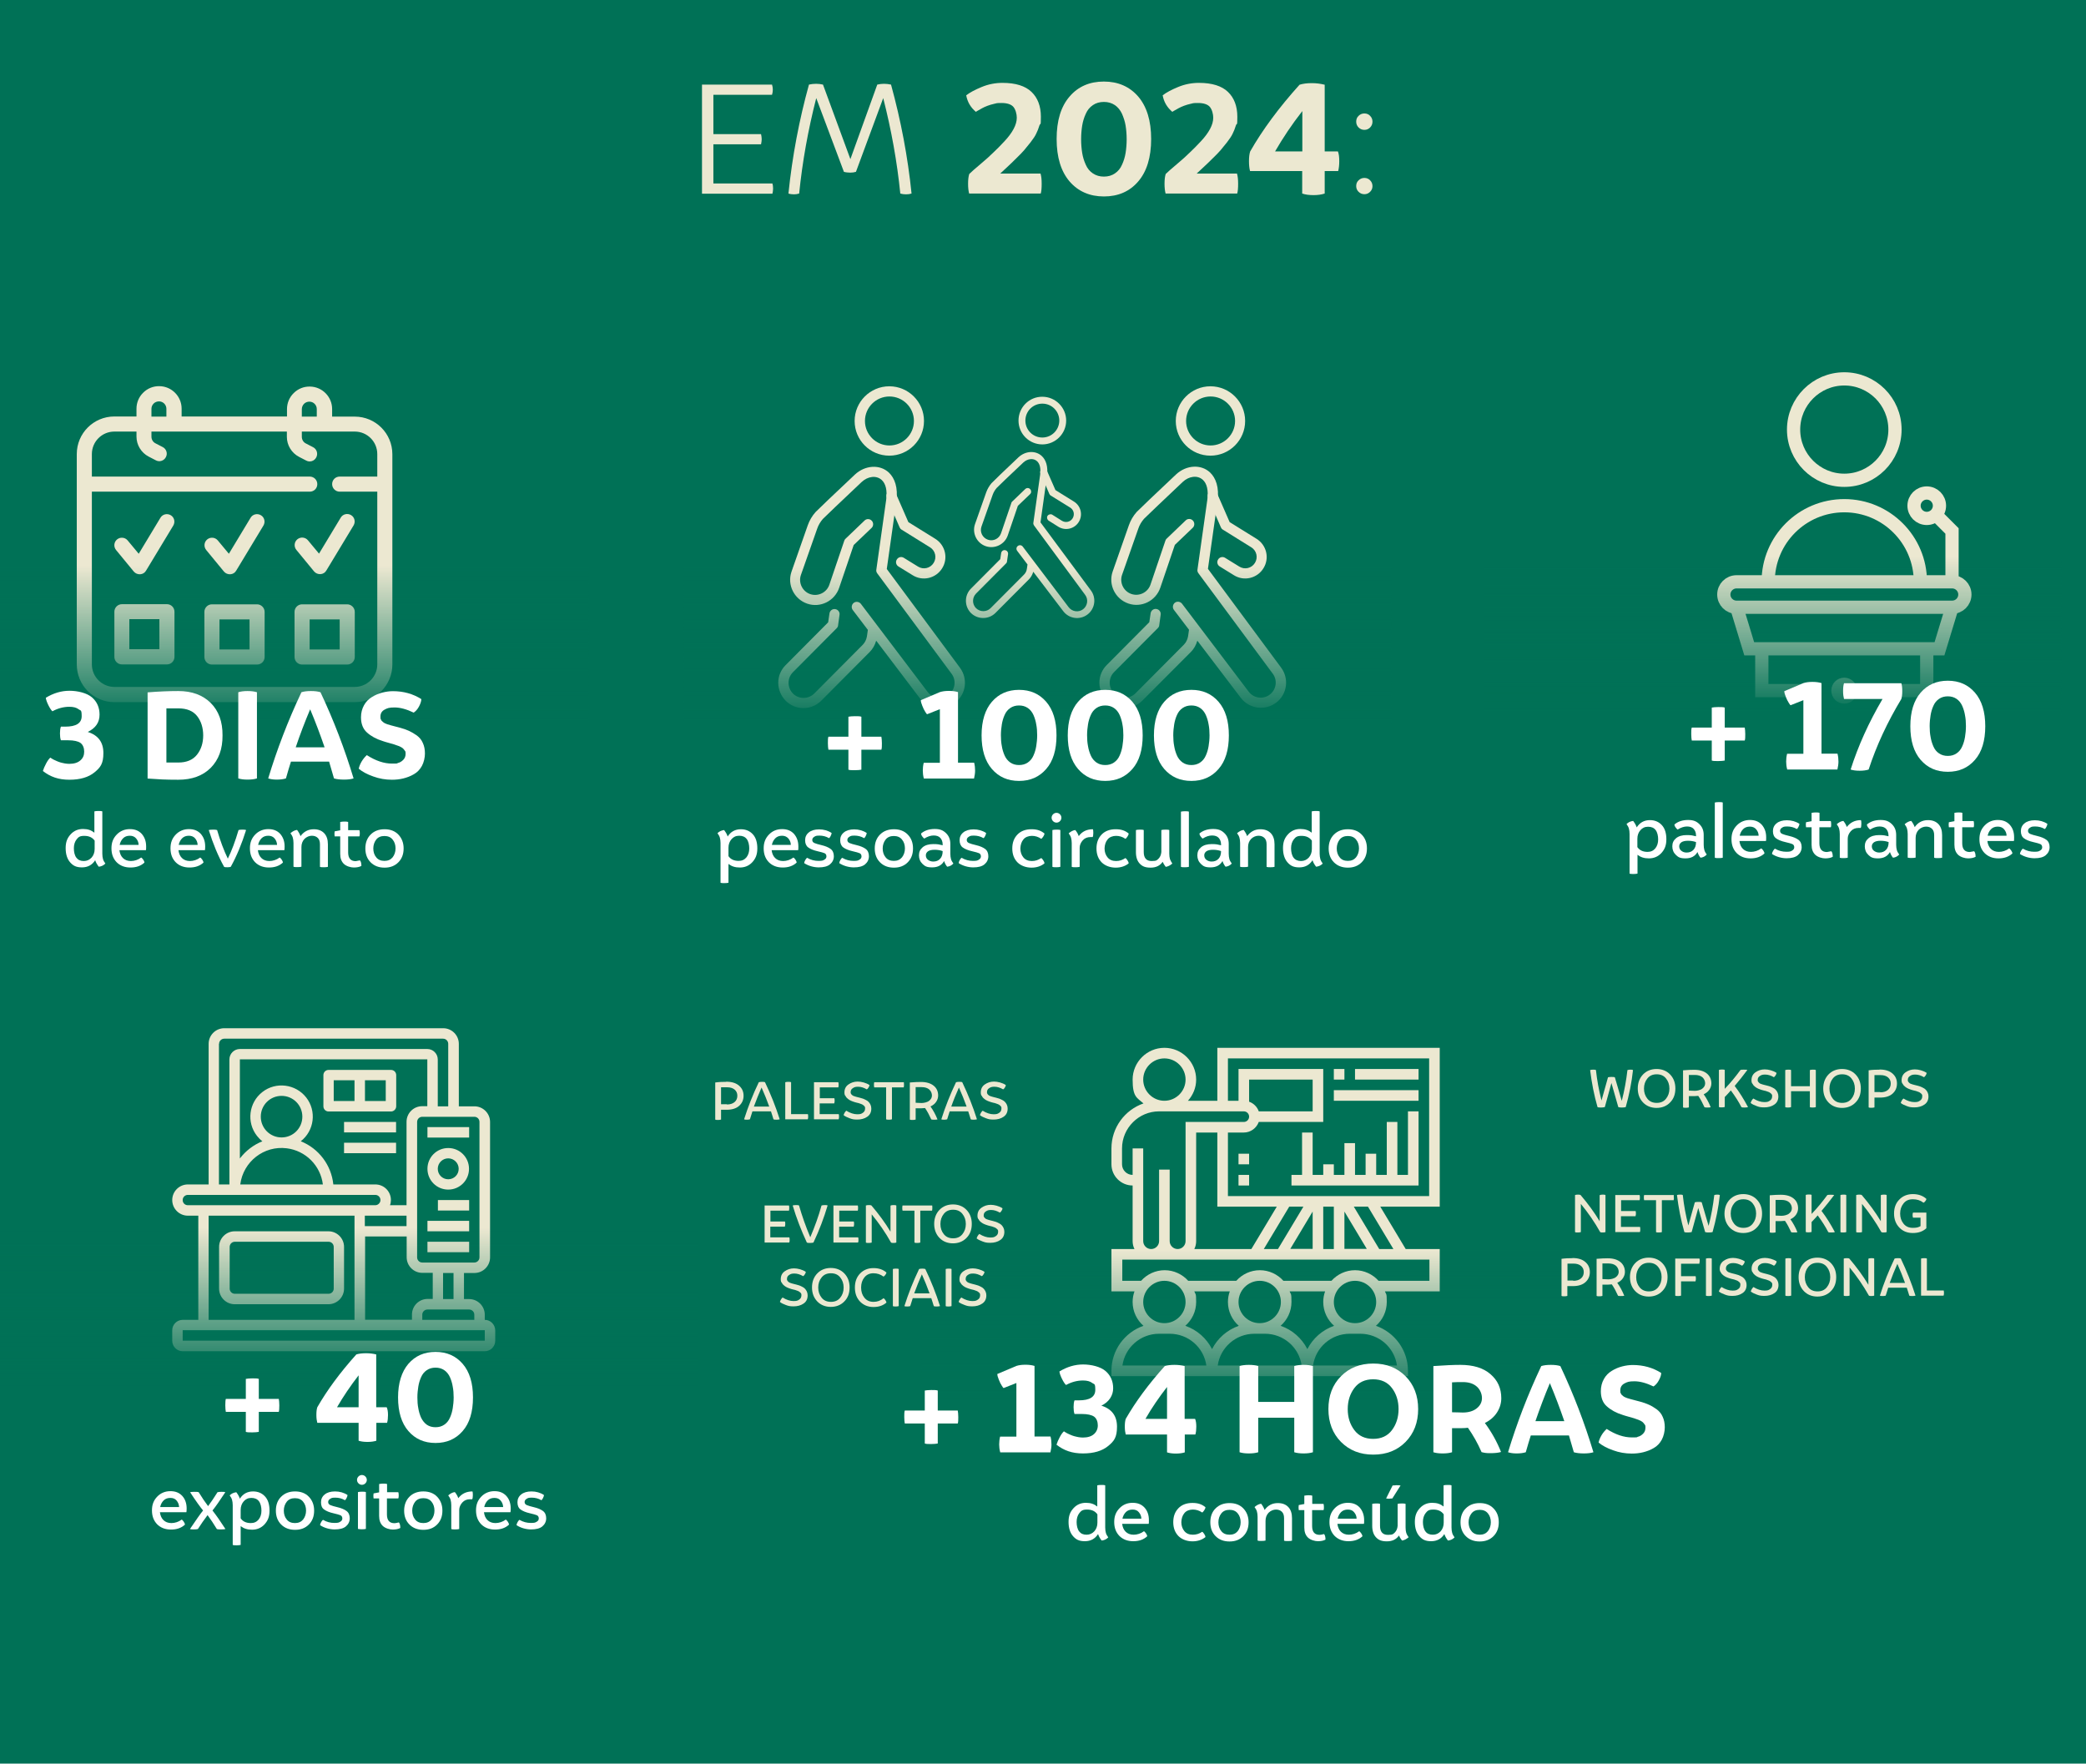 <svg xmlns="http://www.w3.org/2000/svg" xmlns:xlink="http://www.w3.org/1999/xlink" id="Layer_1" viewBox="0 0 1575.8 1332.2"><defs><style>      .st0 {        fill: url(#Gradiente_sem_nome_9);      }      .st1 {        fill: #fff;      }      .st2 {        fill: url(#Gradiente_sem_nome_92);      }      .st3, .st4, .st5 {        fill: #ece8d1;      }      .st4 {        fill-rule: evenodd;      }      .st6 {        fill: none;      }      .st6, .st5 {        stroke: #ece8d1;        stroke-miterlimit: 13.3;        stroke-width: 10px;      }      .st7 {        fill: url(#Gradiente_sem_nome_91);      }      .st8 {        fill: url(#Gradiente_sem_nome_93);      }      .st9 {        fill: url(#Gradiente_sem_nome_94);      }      .st10 {        fill: #007156;      }    </style><linearGradient id="Gradiente_sem_nome_9" data-name="Gradiente sem nome 9" x1="783.8" y1="943.9" x2="783.8" y2="810.7" gradientTransform="translate(0 -396.7)" gradientUnits="userSpaceOnUse"><stop offset="0" stop-color="#007156"></stop><stop offset=".9" stop-color="#007156" stop-opacity="0"></stop></linearGradient><linearGradient id="Gradiente_sem_nome_91" data-name="Gradiente sem nome 9" x1="219.8" x2="219.8" xlink:href="#Gradiente_sem_nome_9"></linearGradient><linearGradient id="Gradiente_sem_nome_92" data-name="Gradiente sem nome 9" x1="1339.2" y1="937" x2="1339.2" y2="803.8" xlink:href="#Gradiente_sem_nome_9"></linearGradient><linearGradient id="Gradiente_sem_nome_93" data-name="Gradiente sem nome 9" x1="260" y1="1444" x2="260" y2="1310.8" xlink:href="#Gradiente_sem_nome_9"></linearGradient><linearGradient id="Gradiente_sem_nome_94" data-name="Gradiente sem nome 9" x1="963.7" y1="1460.5" x2="963.7" y2="1327.3" xlink:href="#Gradiente_sem_nome_9"></linearGradient></defs><rect class="st10" x="-5.1" width="1580.9" height="1336.9"></rect><g><path class="st3" d="M583.5,138.6c.3.9.5,2.2.5,3.9s-.2,2.2-.5,3.8h-53.2V63.9h52.9c.4,1.3.6,2.6.6,3.8s-.2,2.7-.6,3.9h-44.3v29.7h36c.3,1.4.5,2.7.5,3.9s-.2,2.2-.5,3.8h-36v29.6h44.6Z"></path><path class="st3" d="M673.1,63.9c7.5,27.3,12.7,54.8,15.5,82.3-1.2.4-2.6.6-4.2.6s-2.9-.2-4.3-.6c-2.4-23.8-6.7-47.8-12.9-72.1l-20.6,55.7c-1.3.4-2.8.6-4.3.6s-3.5-.2-4.8-.6l-20.9-55.7c-6.2,24.2-10.5,48.2-12.9,72.1-1.3.4-2.6.6-3.9.6s-3.1-.2-4.2-.6c2.9-28.2,8.1-55.6,15.5-82.3,1.7-.4,3.5-.6,5.4-.6s3.4.2,5.2.6l20.7,56.3,20.3-56.3c1.7-.4,3.4-.6,5.1-.6,1.7,0,3.5.2,5.3.6Z"></path><path class="st3" d="M786.1,131.4c.5,1.6.8,4.1.8,7.4s-.2,5.7-.7,7.4h-54.1c-.5-1.9-.8-4.3-.8-7.4s.3-5.6.9-7.4c1.6-1.6,4.4-4,8.3-7.3,3.9-3.3,7.2-6.2,9.8-8.8,2.7-2.5,5.5-5.4,8.5-8.6s5.3-6.3,6.9-9.3c1.6-3,2.4-5.8,2.4-8.5s-.9-6.2-2.6-8.2c-1.7-1.9-4.7-2.9-8.9-2.9s-3.6.2-5.5.6c-1.8.4-3.5.9-5.1,1.5s-2.9,1.2-4,1.8c-1.1.6-2.2,1.2-3.2,1.8-1,.6-1.6.9-1.6,1-4-3.4-6.4-7.5-7.3-12.5,2.7-2.1,6.6-4.2,11.7-6.3,5.1-2.1,10.3-3.1,15.7-3.1,9.9,0,17.2,2.3,21.9,6.8s7.1,10.8,7.1,18.8-.4,4.3-1.1,6.6c-.7,2.3-1.5,4.3-2.4,6.1-.8,1.8-2.3,4-4.3,6.6-2.1,2.6-3.7,4.6-4.8,5.9s-3.1,3.4-6.1,6.3c-2.9,2.9-4.9,4.8-5.8,5.6-.9.9-3,2.8-6.2,5.8h30.5v.3Z"></path><path class="st3" d="M808,72.9c6.5-7.6,15.2-11.3,25.9-11.3s19.4,3.8,25.9,11.3c6.5,7.6,9.8,18.3,9.8,32.1s-3.3,24.6-9.8,32.1c-6.5,7.6-15.2,11.3-25.9,11.3s-19.4-3.8-25.9-11.3c-6.5-7.6-9.8-18.3-9.8-32.1s3.2-24.5,9.8-32.1ZM825.6,131c2.4,1.6,5.1,2.4,8.3,2.4s6-.8,8.3-2.4c2.4-1.6,4.2-3.8,5.4-6.6,1.3-2.8,2.2-5.8,2.7-8.9s.8-6.6.8-10.3-.3-7.2-.8-10.3c-.5-3.1-1.5-6.1-2.7-8.9-1.3-2.8-3.1-5-5.4-6.6-2.4-1.6-5.1-2.4-8.3-2.4s-6,.8-8.3,2.4c-2.4,1.6-4.2,3.8-5.4,6.6-1.3,2.8-2.2,5.8-2.7,8.9s-.8,6.6-.8,10.3.3,7.2.8,10.3c.5,3.1,1.4,6.1,2.7,8.9,1.2,2.8,3,5,5.4,6.6Z"></path><path class="st3" d="M934.5,131.4c.5,1.6.8,4.1.8,7.4s-.2,5.7-.7,7.4h-54.1c-.5-1.9-.8-4.3-.8-7.4s.3-5.6.9-7.4c1.6-1.6,4.4-4,8.3-7.3,3.9-3.3,7.2-6.2,9.8-8.8,2.7-2.5,5.5-5.4,8.5-8.6s5.3-6.3,6.9-9.3c1.6-3,2.4-5.8,2.4-8.5s-.9-6.2-2.6-8.2c-1.7-1.9-4.7-2.9-8.9-2.9s-3.6.2-5.5.6c-1.8.4-3.5.9-5.1,1.5s-2.9,1.2-4,1.8c-1.1.6-2.2,1.2-3.2,1.8-1,.6-1.6.9-1.6,1-4-3.4-6.4-7.5-7.3-12.5,2.7-2.1,6.6-4.2,11.7-6.3,5.1-2.1,10.3-3.1,15.7-3.1,9.9,0,17.2,2.3,21.9,6.8s7.1,10.8,7.1,18.8-.4,4.3-1.1,6.6c-.7,2.3-1.5,4.3-2.4,6.1-.8,1.8-2.3,4-4.3,6.6-2.1,2.6-3.7,4.6-4.8,5.9s-3.1,3.4-6.1,6.3c-2.9,2.9-4.9,4.8-5.8,5.6-.9.9-3,2.8-6.2,5.8h30.5v.3Z"></path><path class="st3" d="M1011.7,121.8c0,2.9-.3,5.4-.8,7.4h-10.2v17c-2.4.8-5.2,1.2-8.5,1.2s-6.2-.4-8.5-1.2v-17h-39.4c-.5-1.9-.8-4.3-.8-7.4s.3-5.6.9-7.4c9.3-16.3,21.7-33.1,37.3-50.4,2.6-.8,5.6-1.2,9.2-1.2s6.4.4,9.8,1.2v50.4h10c.7,1.8,1,4.2,1,7.4ZM963.2,114.4h20.6v-30.5c-7.9,10.1-14.7,20.3-20.6,30.5Z"></path><path class="st3" d="M1026.3,87.5c1.2-1.2,2.7-1.8,4.4-1.8s3.2.6,4.3,1.8c1.2,1.2,1.8,2.7,1.8,4.4s-.6,3.2-1.8,4.4c-1.2,1.2-2.6,1.8-4.3,1.8s-3.2-.6-4.4-1.8c-1.2-1.2-1.8-2.7-1.8-4.4,0-1.7.5-3.2,1.8-4.4ZM1026.3,136.2c1.2-1.2,2.7-1.8,4.4-1.8s3.2.6,4.3,1.8c1.2,1.2,1.8,2.7,1.8,4.4s-.6,3.1-1.8,4.3c-1.2,1.2-2.6,1.8-4.3,1.8s-3.2-.6-4.4-1.8c-1.2-1.2-1.8-2.6-1.8-4.3,0-1.8.5-3.2,1.8-4.4Z"></path></g><g><g><g><path class="st4" d="M686.2,394.4l20.3,12.6c7.6,4.7,10,14.7,5.2,22.3-4.7,7.6-14.7,10-22.3,5.2l-10.7-6.6c-1.8-1.1-2.4-3.5-1.2-5.3,1.1-1.8,3.5-2.4,5.3-1.2l10.7,6.6c4,2.5,9.3,1.3,11.8-2.8,2.5-4,1.3-9.3-2.8-11.8l-21.4-13.3h0c-.7-.4-1.2-1-1.5-1.7l-9.7-22.3c-.8-1.9,0-4.2,2-5s4.2.1,5,2l9.3,21.3Z"></path><path class="st4" d="M645.6,318c0,14.5,11.7,26.2,26.2,26.2s26.2-11.8,26.2-26.2-11.7-26.2-26.2-26.2-26.2,11.8-26.2,26.2ZM690.4,318c0,10.2-8.3,18.5-18.5,18.5s-18.5-8.3-18.5-18.5,8.3-18.5,18.5-18.5,18.5,8.3,18.5,18.5Z"></path><path class="st4" d="M661.8,484.2c-.9,3.1-2.5,6-4.8,8.3l-36.6,36.8c-7.4,7.4-19.5,7.5-26.9,0s-7.5-19.5,0-26.9l32.1-32.3,1-6.7c.3-2.1,2.2-3.6,4.3-3.3,2.1.3,3.6,2.2,3.3,4.3l-1.1,8c0,.8-.5,1.6-1.1,2.2l-33,33.2c-4.4,4.4-4.4,11.6,0,16.1,4.4,4.4,11.6,4.4,16.1,0l36.6-36.8c1.7-1.7,2.8-4,3.2-6.4l.7-4.9-11.4-15c-1.3-1.7-.9-4.1.7-5.4,1.7-1.3,4.1-.9,5.4.7l50.4,66.5c3.8,5,10.9,6,15.9,2.2s6-10.9,2.2-15.9h0l-56.1-75.8c-.6-.8-.9-1.8-.7-2.8,0,0,2.2-15.3,7.4-52.5,1-7.4-.3-12.4-3.3-15.2-4.1-3.8-10.6-2.8-15.2,1.5-17.2,16.2-25.4,24.1-29.3,27.9-1.9,2.2-3.4,4.7-4.3,7.4l-12.3,35c-2,5.9,1.2,12.4,7.1,14.4,5.9,2,12.4-1.2,14.4-7.1l11.3-33.3c.2-.6.5-1.1,1-1.5l14.3-13.7c1.5-1.5,4-1.4,5.4.1,1.5,1.5,1.4,4,0,5.4l-13.6,13-11,32.4c-3.4,9.9-14.2,15.3-24.1,11.9-9.9-3.4-15.3-14.2-11.9-24.1l12.3-35.1c1.3-3.7,3.3-7.1,5.9-10q0-.1.2-.2c3.8-3.7,12-11.7,29.5-28.1,7.7-7.2,18.9-7.9,25.7-1.5,4.3,4.1,7.1,11.2,5.6,21.9l-7.2,50.9,55.2,74.5c6.3,8.4,4.7,20.3-3.7,26.6s-20.3,4.7-26.7-3.7l-32.7-43.1Z"></path></g><g><path class="st4" d="M928.9,394.4l20.3,12.6c7.6,4.7,10,14.7,5.2,22.3-4.7,7.6-14.7,10-22.3,5.2l-10.7-6.6c-1.8-1.1-2.4-3.5-1.2-5.3,1.1-1.8,3.5-2.4,5.3-1.2l10.7,6.6c4,2.5,9.3,1.3,11.8-2.8,2.5-4,1.3-9.3-2.8-11.8l-21.4-13.3h0c-.7-.4-1.2-1-1.5-1.7l-9.7-22.3c-.8-1.9,0-4.2,2-5s4.2.1,5,2l9.3,21.3Z"></path><path class="st4" d="M888.2,318c0,14.5,11.7,26.2,26.2,26.2s26.2-11.8,26.2-26.2-11.7-26.2-26.2-26.2-26.2,11.8-26.2,26.2ZM933,318c0,10.2-8.3,18.5-18.5,18.5s-18.5-8.3-18.5-18.5,8.3-18.5,18.5-18.5,18.5,8.3,18.5,18.5Z"></path><path class="st4" d="M904.4,484.2c-.9,3.1-2.5,6-4.8,8.3l-36.6,36.7c-7.4,7.4-19.5,7.5-26.9,0s-7.5-19.5,0-26.9l32.1-32.3,1-6.7c.3-2.1,2.2-3.6,4.3-3.3,2.1.3,3.6,2.2,3.3,4.3l-1.1,8c0,.8-.5,1.6-1.1,2.2l-33,33.2c-4.4,4.4-4.4,11.6,0,16.1,4.4,4.4,11.6,4.4,16.1,0l36.6-36.8c1.7-1.7,2.8-4,3.2-6.4l.7-4.9-11.4-15c-1.3-1.7-.9-4.1.7-5.4,1.7-1.3,4.1-.9,5.4.7l50.4,66.5c3.8,5,10.9,6,15.9,2.2s6-10.9,2.2-15.9h0l-56.1-75.8c-.6-.8-.9-1.8-.7-2.8,0,0,2.2-15.3,7.4-52.5,1-7.4-.3-12.4-3.3-15.2-4.1-3.8-10.6-2.8-15.2,1.5-17.2,16.2-25.4,24.1-29.3,27.9-1.9,2.2-3.4,4.7-4.3,7.4l-12.3,35c-2,5.9,1.2,12.4,7.1,14.4,5.9,2,12.4-1.2,14.4-7.1l11.3-33.3c.2-.6.5-1.1,1-1.5l14.3-13.7c1.5-1.5,4-1.4,5.4.1,1.5,1.5,1.4,4,0,5.4l-13.6,13-11,32.4c-3.4,9.9-14.2,15.3-24.1,11.9-9.9-3.4-15.3-14.2-11.9-24.1l12.3-35.1c1.3-3.7,3.3-7.1,5.9-10q0-.1.2-.2c3.8-3.7,12-11.7,29.5-28.1,7.7-7.2,18.9-7.9,25.7-1.5,4.3,4.1,7.1,11.2,5.6,21.9l-7.2,50.9,55.2,74.5c6.3,8.4,4.7,20.3-3.7,26.6s-20.3,4.7-26.7-3.7l-32.7-43Z"></path></g><g><path class="st4" d="M797.3,370.2l14,8.7c5.2,3.2,6.9,10.1,3.6,15.4-3.2,5.2-10.1,6.9-15.4,3.6l-7.3-4.6c-1.2-.8-1.6-2.4-.9-3.6.8-1.2,2.4-1.6,3.6-.9l7.3,4.6c2.8,1.7,6.4.9,8.1-1.9,1.7-2.8.9-6.4-1.9-8.1l-14.7-9.1h0c-.5-.3-.8-.7-1-1.2l-6.7-15.4c-.6-1.3,0-2.9,1.4-3.5,1.3-.6,2.9,0,3.5,1.4l6.4,14.6Z"></path><path class="st4" d="M769.4,317.7c0,10,8.1,18,18,18s18-8.1,18-18-8.1-18-18-18c-9.9-.1-18,8-18,18ZM800.2,317.7c0,7-5.7,12.8-12.8,12.8s-12.8-5.7-12.8-12.8,5.7-12.8,12.8-12.8,12.8,5.7,12.8,12.8Z"></path><path class="st4" d="M780.5,432c-.6,2.1-1.7,4.1-3.3,5.7l-25.2,25.3c-5.1,5.1-13.4,5.1-18.5.1-5.1-5.1-5.1-13.4,0-18.5l22.1-22.2.7-4.6c.2-1.4,1.5-2.5,3-2.2,1.4.2,2.4,1.5,2.2,3l-.8,5.5c0,.6-.3,1.1-.7,1.5l-22.7,22.8c-3,3.1-3,8,0,11,3.1,3,8,3,11,0l25.2-25.3c1.2-1.2,2-2.7,2.2-4.4l.5-3.3-7.8-10.3c-.9-1.2-.7-2.8.5-3.7,1.2-.9,2.8-.7,3.7.5l34.7,45.8c2.6,3.4,7.5,4.1,10.9,1.5s4.1-7.5,1.5-10.9h0l-38.6-52.4c-.4-.6-.6-1.3-.5-1.9,0,0,1.5-10.5,5.1-36.1.7-5.1-.2-8.6-2.3-10.5-2.8-2.6-7.3-1.9-10.4,1-11.9,11.2-17.5,16.6-20.1,19.2-1.3,1.5-2.3,3.2-3,5.1l-8.5,24.1c-1.4,4.1.8,8.5,4.9,9.9,4.1,1.4,8.5-.8,9.9-4.9l7.8-22.9c0-.4.4-.8.7-1.1l9.8-9.4c1.1-1,2.7-1,3.7.1s1,2.7,0,3.7l-9.3,8.9-7.6,22.3c-2.3,6.8-9.8,10.5-16.6,8.2s-10.5-9.8-8.2-16.6l8.5-24.1c.9-2.5,2.3-4.9,4-6.9h0c2.6-2.7,8.3-8.1,20.3-19.5,5.3-5,13-5.4,17.7-1,3,2.8,4.9,7.7,3.9,15.1l-4.9,35,38,51.3c4.4,5.8,3.2,14-2.5,18.3-5.8,4.4-14,3.2-18.3-2.5l-22.6-29.7Z"></path></g></g><rect class="st0" x="516.4" y="414" width="534.8" height="133.2"></rect><g><path class="st1" d="M665.8,556.5c.2,1.1.4,2.7.4,4.9s0,3.9-.4,4.9h-15.1v15.1c-1.1.2-2.7.4-4.9.4s-3.9,0-4.9-.4v-15.1h-15.1c-.2-1.1-.4-2.7-.4-4.9s0-3.9.4-4.9h15.1v-15.1c1.1-.2,2.7-.4,4.9-.4s3.9,0,4.9.4v15.1h15.1Z"></path><path class="st1" d="M735.9,576.2c.5,2,.7,3.9.7,5.9s-.3,3.7-.8,6h-37.9c-.6-2.2-.8-4.2-.8-6s.2-3.9.7-5.9h12.2v-40.5l-9.6,3.8c-.2,0-.8-.6-1.5-1.9-.8-1.2-1.5-2.7-2.2-4.5-.7-1.7-1.1-3.1-1.1-4.2l14.4-6.1c1.9-.6,4.1-.9,6.8-.9s5,.3,6.9.9v53.3h12.2Z"></path><path class="st1" d="M749.3,530.1c5.2-6,12-9,20.5-9s15.3,3,20.5,9,7.8,14.5,7.8,25.4-2.6,19.5-7.8,25.4c-5.2,6-12,9-20.5,9s-15.3-3-20.5-9-7.8-14.5-7.8-25.4c0-11,2.7-19.5,7.8-25.4ZM763.2,576c1.9,1.3,4.1,1.9,6.6,1.9s4.7-.6,6.6-1.9c1.9-1.3,3.3-3,4.3-5.3,1-2.2,1.7-4.6,2.1-7.1.4-2.5.7-5.2.7-8.2s-.2-5.7-.7-8.2c-.4-2.5-1.1-4.8-2.1-7.1-1-2.2-2.4-4-4.3-5.3-1.9-1.3-4.1-1.9-6.6-1.9s-4.7.6-6.6,1.9c-1.9,1.3-3.3,3-4.3,5.3-1,2.2-1.7,4.6-2.1,7.1-.4,2.5-.7,5.2-.7,8.2s.2,5.7.7,8.2c.4,2.5,1.1,4.8,2.1,7.1s2.5,4,4.3,5.3Z"></path><path class="st1" d="M814.4,530.1c5.2-6,12-9,20.5-9s15.3,3,20.5,9,7.8,14.5,7.8,25.4-2.6,19.5-7.8,25.4c-5.2,6-12,9-20.5,9s-15.3-3-20.5-9-7.8-14.5-7.8-25.4c0-11,2.7-19.5,7.8-25.4ZM828.3,576c1.9,1.3,4.1,1.9,6.6,1.9s4.7-.6,6.6-1.9c1.9-1.3,3.3-3,4.3-5.3,1-2.2,1.7-4.6,2.1-7.1.4-2.5.7-5.2.7-8.2s-.2-5.7-.7-8.2c-.4-2.5-1.1-4.8-2.1-7.1-1-2.2-2.4-4-4.3-5.3-1.9-1.3-4.1-1.9-6.6-1.9s-4.7.6-6.6,1.9c-1.9,1.3-3.3,3-4.3,5.3-1,2.2-1.7,4.6-2.1,7.1-.4,2.5-.7,5.2-.7,8.2s.2,5.7.7,8.2c.4,2.5,1.1,4.8,2.1,7.1s2.5,4,4.3,5.3Z"></path><path class="st1" d="M879.5,530.1c5.2-6,12-9,20.5-9s15.3,3,20.5,9,7.8,14.5,7.8,25.4-2.6,19.5-7.8,25.4c-5.2,6-12,9-20.5,9s-15.3-3-20.5-9-7.8-14.5-7.8-25.4c0-11,2.7-19.5,7.8-25.4ZM893.4,576c1.9,1.3,4.1,1.9,6.6,1.9s4.7-.6,6.6-1.9c1.9-1.3,3.3-3,4.3-5.3,1-2.2,1.7-4.6,2.1-7.1.4-2.5.7-5.2.7-8.2s-.2-5.7-.7-8.2c-.4-2.5-1.1-4.8-2.1-7.1-1-2.2-2.4-4-4.3-5.3-1.9-1.3-4.1-1.9-6.6-1.9s-4.7.6-6.6,1.9c-1.9,1.3-3.3,3-4.3,5.3-1,2.2-1.7,4.6-2.1,7.1-.4,2.5-.7,5.2-.7,8.2s.2,5.7.7,8.2c.4,2.5,1.1,4.8,2.1,7.1,1,2.3,2.5,4,4.3,5.3Z"></path><path class="st1" d="M559.7,626.4c3.7,0,6.7,1.3,9,3.8s3.4,6.1,3.4,10.7-1.3,7.7-3.8,10.4-5.7,4-9.4,4-6.2-.9-8.6-2.7v14.2c-.8.2-1.8.3-3,.3s-2.3,0-3-.3v-30c0-1.6-.2-2.9-.5-4s-.9-2.2-1.8-3.4c1.2-1.3,2.9-2.1,5-2.4,1.3,1.7,2.2,3.3,2.7,4.9,2.3-3.7,5.7-5.5,10-5.5ZM558,650.3c2.5,0,4.4-.9,5.9-2.7,1.4-1.8,2.1-4,2.1-6.7s-.6-5.4-1.9-7.1c-1.3-1.7-3.2-2.5-5.7-2.5s-4.3.9-5.8,2.6c-1.5,1.7-2.3,3.9-2.3,6.5v6.3c1.6,2.4,4.2,3.6,7.7,3.6Z"></path><path class="st1" d="M603.1,639.4c0,1.4,0,2.4-.2,2.8h-20c.3,2.4,1.1,4.4,2.6,5.9s3.5,2.3,6.1,2.3,5.5-.9,7.7-2.6c.3,0,.8.5,1.5,1.4.6.9,1,1.7,1,2.4-2.7,2.5-6.2,3.7-10.5,3.7s-7.8-1.3-10.5-4c-2.6-2.7-3.9-6.1-3.9-10.5s1.3-7.6,4-10.4,6-4.1,9.9-4.1,6.7,1.2,8.9,3.5c2.2,2.5,3.4,5.6,3.4,9.6ZM590.8,631.3c-2.1,0-3.8.6-5.1,1.9-1.3,1.3-2.2,3-2.6,5h14.3c0-2-.8-3.6-1.9-4.9-1.2-1.3-2.7-2-4.7-2Z"></path><path class="st1" d="M608.2,634.7c0-2.4.9-4.4,2.8-5.9,1.8-1.5,4.4-2.3,7.8-2.3s6.7.9,9.4,2.7c0,.7-.3,1.5-.8,2.5-.6,1-.9,1.4-1.2,1.4-2.2-1.3-4.6-1.9-7.2-1.9s-2.9.3-3.9.9c-1,.6-1.5,1.4-1.5,2.4s.5,1.8,1.6,2.3,2.9,1,5.4,1.6c3,.7,5.3,1.7,6.9,2.9,1.6,1.2,2.4,3.1,2.4,5.5s-1,4.5-2.9,6.1-4.8,2.3-8.5,2.3-7.8-1.1-11-3.2c0-.6.3-1.5.9-2.5.6-1,1.1-1.5,1.4-1.5,2.7,1.6,5.6,2.3,8.5,2.3s3.4-.3,4.4-.9c1.1-.6,1.6-1.4,1.6-2.5s-.5-2-1.4-2.4-2.7-.9-5.3-1.5c-3.1-.7-5.5-1.7-7.1-2.9-1.5-1.1-2.3-3-2.3-5.4Z"></path><path class="st1" d="M634.7,634.7c0-2.4.9-4.4,2.8-5.9,1.8-1.5,4.4-2.3,7.8-2.3s6.7.9,9.4,2.7c0,.7-.3,1.5-.8,2.5-.6,1-.9,1.4-1.2,1.4-2.2-1.3-4.6-1.9-7.2-1.9s-2.9.3-3.9.9c-1,.6-1.5,1.4-1.5,2.4s.5,1.8,1.6,2.3,2.9,1,5.4,1.6c3,.7,5.3,1.7,6.9,2.9,1.6,1.2,2.4,3.1,2.4,5.5s-1,4.5-2.9,6.1-4.8,2.3-8.5,2.3-7.8-1.1-11-3.2c0-.6.3-1.5.9-2.5.6-1,1.1-1.5,1.4-1.5,2.7,1.6,5.6,2.3,8.5,2.3s3.4-.3,4.4-.9c1.1-.6,1.6-1.4,1.6-2.5s-.5-2-1.4-2.4-2.7-.9-5.3-1.5c-3.1-.7-5.5-1.7-7.1-2.9-1.5-1.1-2.3-3-2.3-5.4Z"></path><path class="st1" d="M664.8,630.4c2.7-2.7,6.2-4,10.5-4s7.8,1.3,10.4,4c2.7,2.7,4,6.2,4,10.5s-1.3,7.8-4,10.5-6.1,4-10.4,4-7.8-1.3-10.5-4-4-6.2-4-10.5,1.3-7.8,4-10.5ZM675.2,650.3c2.7,0,4.7-.9,6.2-2.7,1.4-1.8,2.2-4.1,2.2-6.7s-.7-4.9-2.2-6.7c-1.4-1.8-3.5-2.7-6.2-2.7s-4.8.9-6.2,2.7-2.2,4.1-2.2,6.7.7,4.9,2.2,6.7c1.4,1.8,3.5,2.7,6.2,2.7Z"></path><path class="st1" d="M717.9,644.9c0,1.6.2,2.9.5,4s.9,2.2,1.8,3.4c-1.3,1.4-2.8,2.2-4.7,2.4-1.1-1.3-1.8-2.8-2.3-4.3-1.8,3.2-4.8,4.8-9,4.8s-5.5-.9-7.3-2.6c-1.8-1.7-2.7-3.9-2.7-6.5s.9-4.5,2.8-6.1c1.9-1.6,4.6-2.4,8.1-2.4s4.4.3,7,.9v-.6c0-2-.6-3.6-1.7-4.9-1.1-1.3-2.9-1.9-5.1-1.9s-4.7.8-7,2.3c-.3,0-.8-.5-1.5-1.4s-1-1.7-1-2.4c2.7-2.3,6.2-3.4,10.3-3.4s6.3,1,8.5,3.1,3.3,4.8,3.3,8.2v7.4h0ZM705,650.8c2.2,0,3.9-.7,5.2-2.1,1.3-1.4,1.9-3.3,1.9-5.8h0c-1.9-.7-3.9-1-6.1-1s-3.8.4-4.9,1.1c-1.1.8-1.7,1.8-1.7,3.1s.5,2.5,1.5,3.3,2.4,1.4,4,1.4Z"></path><path class="st1" d="M724.9,634.7c0-2.4.9-4.4,2.8-5.9,1.8-1.5,4.4-2.3,7.8-2.3s6.7.9,9.4,2.7c0,.7-.3,1.5-.8,2.5-.6,1-.9,1.4-1.2,1.4-2.2-1.3-4.6-1.9-7.2-1.9s-2.9.3-3.9.9c-1,.6-1.5,1.4-1.5,2.4s.5,1.8,1.6,2.3,2.9,1,5.4,1.6c3,.7,5.3,1.7,6.9,2.9,1.6,1.2,2.4,3.1,2.4,5.5s-1,4.5-2.9,6.1-4.8,2.3-8.5,2.3-7.8-1.1-11-3.2c0-.6.3-1.5.9-2.5.6-1,1.1-1.5,1.4-1.5,2.7,1.6,5.6,2.3,8.5,2.3s3.4-.3,4.4-.9,1.6-1.4,1.6-2.5-.5-2-1.4-2.4-2.7-.9-5.3-1.5c-3.1-.7-5.5-1.7-7.1-2.9-1.5-1.1-2.3-3-2.3-5.4Z"></path><path class="st1" d="M786.5,648.2c.3,0,.8.5,1.5,1.5s1,1.8,1,2.5c-2.6,2.1-5.9,3.2-9.8,3.2s-7.9-1.3-10.6-4c-2.6-2.7-3.9-6.1-3.9-10.5s1.3-7.8,3.9-10.5c2.6-2.7,6.2-4,10.6-4s7.2,1.1,9.8,3.2c0,.7-.3,1.5-1,2.5s-1.2,1.5-1.5,1.5c-2.2-1.5-4.5-2.2-7-2.2s-5,.9-6.4,2.7c-1.5,1.8-2.2,4.1-2.3,6.8,0,2.7.8,5,2.3,6.8s3.6,2.7,6.4,2.7,4.8-.8,7-2.2Z"></path><path class="st1" d="M798.1,621.4c-1,0-1.9-.4-2.6-1.1s-1.1-1.6-1.1-2.6.4-1.9,1.1-2.6,1.6-1.1,2.6-1.1,1.9.4,2.6,1.1,1.1,1.6,1.1,2.6-.4,1.9-1.1,2.6-1.6,1.1-2.6,1.1ZM795,654.8v-27.8c.8-.2,1.8-.3,3-.3s2.3,0,3,.3v27.8c-.7.2-1.7.3-3,.3s-2.2,0-3-.3Z"></path><path class="st1" d="M825.6,626.4c.2.3.3,1.2.3,2.8s-.2,2.7-.5,3.1h-1.6c-2.4,0-4.4.8-5.9,2.5s-2.3,3.6-2.3,5.7v14.3c-.7.2-1.7.3-3,.3s-2.2,0-3-.3v-17.9c0-1.6-.2-2.9-.5-4s-.9-2.2-1.8-3.4c1.6-1.4,3.2-2.3,5-2.5,1.3,1.6,2.1,3.1,2.6,4.6,2.5-3.5,6.1-5.2,10.7-5.2Z"></path><path class="st1" d="M850.1,648.2c.3,0,.8.5,1.5,1.5s1,1.8,1,2.5c-2.6,2.1-5.9,3.2-9.8,3.2s-7.9-1.3-10.6-4c-2.6-2.7-3.9-6.1-3.9-10.5s1.3-7.8,3.9-10.5c2.6-2.7,6.2-4,10.6-4s7.2,1.1,9.8,3.2c0,.7-.3,1.5-1,2.5s-1.2,1.5-1.5,1.5c-2.2-1.5-4.5-2.2-7-2.2s-5,.9-6.4,2.7c-1.5,1.8-2.2,4.1-2.3,6.8,0,2.7.8,5,2.3,6.8s3.6,2.7,6.4,2.7,4.8-.8,7-2.2Z"></path><path class="st1" d="M885.6,652.3c-1.6,1.4-3.3,2.3-5,2.5-1-1.3-1.8-2.6-2.3-3.8-2,2.9-5,4.4-9.1,4.4s-6.3-1-8.2-3-2.9-4.9-2.9-8.7v-16.7c.7-.2,1.7-.3,3-.3s2.2,0,2.9.3v16.6c0,4.5,2,6.8,5.9,6.8s4-.6,5.3-1.8c1.2-1.2,1.9-2.9,2.1-5v-16.6c.7-.2,1.7-.3,3-.3s2.2,0,3,.3v17.9c0,1.6.2,2.9.5,4,.4,1.1,1,2.2,1.8,3.4Z"></path><path class="st1" d="M892.1,613.1c.8-.2,1.8-.3,3-.3s2.3,0,3,.3v41.7c-.7.2-1.7.3-3,.3s-2.2,0-3-.3v-41.7Z"></path><path class="st1" d="M928.2,644.9c0,1.6.2,2.9.5,4s.9,2.2,1.8,3.4c-1.3,1.4-2.8,2.2-4.7,2.4-1.1-1.3-1.8-2.8-2.3-4.3-1.8,3.2-4.8,4.8-9,4.8s-5.5-.9-7.3-2.6c-1.8-1.7-2.7-3.9-2.7-6.5s.9-4.5,2.8-6.1c1.9-1.6,4.6-2.4,8.1-2.4s4.4.3,7,.9v-.6c0-2-.6-3.6-1.7-4.9-1.1-1.3-2.9-1.9-5.1-1.9s-4.7.8-7,2.3c-.3,0-.8-.5-1.5-1.4s-1-1.7-1-2.4c2.7-2.3,6.2-3.4,10.3-3.4s6.3,1,8.5,3.1,3.3,4.8,3.3,8.2v7.4h0ZM915.3,650.8c2.2,0,3.9-.7,5.2-2.1,1.3-1.4,1.9-3.3,1.9-5.8h0c-1.9-.7-3.9-1-6.1-1s-3.8.4-4.9,1.1c-1.1.8-1.7,1.8-1.7,3.1s.5,2.5,1.5,3.3,2.4,1.4,4,1.4Z"></path><path class="st1" d="M952.1,626.4c3.4,0,6,1,7.9,3s2.8,4.8,2.8,8.4v17c-.7.2-1.7.3-3,.3s-2.2,0-3-.3v-17c0-2.1-.5-3.7-1.6-4.8s-2.6-1.7-4.5-1.7-4,.8-5.6,2.4c-1.5,1.6-2.3,3.6-2.3,6.2v14.8c-.7.2-1.7.3-3,.3s-2.2,0-3-.3v-17.9c0-1.6-.2-2.9-.5-4s-.9-2.2-1.8-3.4c1.6-1.4,3.2-2.3,5-2.5,1.2,1.6,2.1,3.2,2.6,4.7,2.5-3.4,5.8-5.2,10-5.2Z"></path><path class="st1" d="M996.9,644.9c0,1.6.2,2.9.5,4s.9,2.2,1.8,3.4c-1.2,1.3-2.9,2.2-5,2.4-1.3-1.7-2.2-3.3-2.7-4.9-2.3,3.6-5.6,5.4-10,5.4s-6.7-1.3-8.9-3.8-3.4-6.1-3.4-10.8,1.3-7.7,3.8-10.4,5.6-4,9.3-4,6.2.9,8.6,2.8v-16.1c.7-.2,1.7-.3,3-.3s2.2,0,3,.3v32h0ZM982.8,650.4c2.4,0,4.3-.9,5.9-2.6,1.5-1.7,2.3-3.9,2.3-6.5v-6.3c-1.7-2.4-4.3-3.6-7.8-3.6s-4.4.9-5.8,2.6c-1.4,1.8-2.1,4-2.1,6.8s.6,5.4,1.9,7.1c1.2,1.6,3.1,2.5,5.6,2.5Z"></path><path class="st1" d="M1007.7,630.4c2.7-2.7,6.2-4,10.5-4s7.8,1.3,10.4,4c2.7,2.7,4,6.2,4,10.5s-1.3,7.8-4,10.5-6.1,4-10.4,4-7.8-1.3-10.5-4-4-6.2-4-10.5c0-4.3,1.3-7.8,4-10.5ZM1018.2,650.3c2.7,0,4.7-.9,6.2-2.7,1.4-1.8,2.2-4.1,2.2-6.7s-.7-4.9-2.2-6.7c-1.4-1.8-3.5-2.7-6.2-2.7s-4.8.9-6.2,2.7-2.2,4.1-2.2,6.7.7,4.9,2.2,6.7c1.4,1.8,3.4,2.7,6.2,2.7Z"></path></g></g><g><path class="st4" d="M58,501.9v-158.9c0-15.7,12.7-28.4,28.4-28.4h16.7v-5.9c0-4.5,1.8-8.9,5.1-12.1,3.2-3.2,7.6-5,12.2-4.9h0c9.3.1,16.8,7.7,16.8,17v5.9h79.6v-5.6c0-4.5,1.8-8.9,5.1-12.1,3.2-3.2,7.6-5,12.2-4.9h0c9.3.1,16.8,7.7,16.8,17v5.7h17.1c15.7,0,28.4,12.7,28.4,28.4v158.9c0,7.5-3,14.7-8.3,20.1-5.3,5.3-12.5,8.3-20.1,8.3H86.4c-7.5,0-14.7-3-20.1-8.3-5.3-5.4-8.3-12.6-8.3-20.2h0ZM103.1,326h-16.7c-9.4,0-17,7.6-17,17v17h164.6c3.1,0,5.7,2.5,5.7,5.7s-2.5,5.7-5.7,5.7H69.4v130.5c0,4.5,1.8,8.8,5,12s7.5,5,12,5h181.6c4.5,0,8.8-1.8,12-5s5-7.5,5-12v-130.5h-28.4c-3.1,0-5.7-2.5-5.7-5.7s2.5-5.7,5.7-5.7h28.4v-17c0-9.4-7.6-17-17-17h-40v4c0,2.1,1.2,4.1,3.1,5l5.4,2.8c2.8,1.4,3.9,4.9,2.4,7.7-1.4,2.8-4.9,3.9-7.6,2.4l-5.4-2.8c-5.6-2.9-9.2-8.8-9.2-15.1v-4h-102.3v3.9c0,2.1,1.2,4.1,3.1,5l5.4,2.8c2.8,1.4,3.9,4.9,2.4,7.6-1.4,2.8-4.9,3.9-7.6,2.4l-5.4-2.8c-5.6-2.9-9.2-8.8-9.2-15.1v-3.8ZM125.7,314.7v-5.9c0-3.1-2.5-5.6-5.6-5.6h0c-1.5,0-3,.6-4,1.6-1.1,1.1-1.7,2.5-1.7,4v5.9h11.3ZM239.3,314.7v-5.7c0-3.1-2.5-5.6-5.6-5.6h0c-1.5,0-3,.6-4,1.6s-1.7,2.5-1.7,4v5.7h11.3ZM268,462.2v34.1c0,3.1-2.5,5.7-5.7,5.7h-34.1c-3.1,0-5.7-2.5-5.7-5.7v-34.1c0-3.1,2.5-5.7,5.7-5.7h34.1c3.1,0,5.7,2.6,5.7,5.7ZM256.6,467.9h-22.7v22.7h22.7v-22.7ZM223.9,415.4c-2-2.4-1.7-6,.7-8s6-1.7,8,.7l8.4,10.1,16.4-27.2c1.6-2.7,5.1-3.5,7.8-1.9,2.7,1.6,3.5,5.1,1.9,7.8l-20.6,34.1c-.9,1.6-2.6,2.6-4.4,2.7s-3.6-.6-4.8-2l-13.4-16.3ZM155.8,415.5c-2-2.4-1.7-6,.7-8s6-1.7,8,.7l8.4,10.1,16.4-27.2c1.6-2.7,5.1-3.5,7.8-1.9s3.5,5.1,1.9,7.8l-20.6,34.1c-.9,1.6-2.6,2.6-4.4,2.7-1.8.1-3.6-.6-4.8-2l-13.4-16.3ZM87.7,415.5c-2-2.4-1.7-6,.7-8,2.4-2,6-1.7,8,.7l8.4,10.1,16.4-27.2c1.6-2.7,5.1-3.5,7.8-1.9,2.7,1.6,3.5,5.1,1.9,7.8l-20.6,34.1c-.9,1.6-2.6,2.6-4.4,2.7s-3.6-.6-4.8-2l-13.4-16.3ZM199.9,462.2v34.1c0,3.1-2.5,5.7-5.7,5.7h-34.1c-3.1,0-5.7-2.5-5.7-5.7v-34.1c0-3.1,2.5-5.7,5.7-5.7h34.1c3.1,0,5.7,2.6,5.7,5.7ZM188.5,467.9h-22.7v22.7h22.7v-22.7ZM131.8,462.1v34.1c0,3.1-2.5,5.7-5.7,5.7h-34c-3.1,0-5.7-2.5-5.7-5.7v-34.1c0-3.1,2.5-5.7,5.7-5.7h34.1c3,0,5.6,2.5,5.6,5.7ZM120.4,467.7h-22.7v22.7h22.7s0-22.7,0-22.7Z"></path><rect class="st7" x="-5.1" y="414" width="449.7" height="133.2"></rect><g><path class="st1" d="M66.3,552.9c7.9,2.5,11.8,7.8,11.8,15.9s-2.2,10.9-6.7,14.6c-4.5,3.7-10.8,5.6-19,5.6s-14.4-2.2-20-6.6c.5-1.7,1.3-3.5,2.4-5.6,1.1-2.1,2.2-3.6,3.2-4.5l1.1.7c.7.4,1.3.8,1.8,1s1.2.6,2.2,1,1.9.8,2.8,1c.9.2,1.9.5,3.1.7,1.2.2,2.3.3,3.4.3,3.6,0,6.4-.9,8.3-2.6,2-1.7,2.9-3.9,2.9-6.6s-.9-5.2-2.8-6.6c-1.9-1.3-5-2-9.3-2h-5.5c-.5-1.4-.7-3.2-.7-5.2s.2-3.8.7-5.1h3.3c8.2,0,12.4-2.6,12.4-7.9s-.8-4-2.4-5.3c-1.6-1.2-3.9-1.8-6.9-1.8-4.3,0-8.6,1.1-12.8,3.4-.9-.8-1.9-2.3-3-4.5s-1.8-4.1-2-5.7c5.7-3.5,11.7-5.3,17.9-5.3s13.2,1.7,17,5,5.7,7.7,5.7,13c0,6-3,10.2-8.9,13.1Z"></path><path class="st1" d="M134.7,522c10.3,0,18.4,3,24.5,9,6,6,9,14.2,8.9,24.5.1,10.3-2.9,18.4-8.9,24.5-6,6-14.2,9-24.5,9s-14.6-.3-23.2-.9v-65.1c8.6-.7,16.3-1,23.2-1ZM134.7,576c6.3,0,11-2,14.1-5.9s4.7-8.8,4.7-14.6-1.6-10.8-4.6-14.6c-3.1-3.9-7.8-5.8-14.1-5.8h-9.1v40.9h9Z"></path><path class="st1" d="M187,522c2.9,0,5.2.3,7.1.9v65.1c-1.9.6-4.2.9-7.1.9s-5.1-.3-7-.9v-65.1c1.9-.6,4.2-.9,7-.9Z"></path><path class="st1" d="M242.1,522.9c10,21.2,18.3,42.9,25,65.1-1.9.6-4.2.9-7.2.9s-5.7-.3-7.6-.9c-1.4-4.8-2.6-9.1-3.7-12.7h-28.8c-1.1,3.3-2.3,7.5-3.8,12.7-1.9.6-4.2.9-6.9.9s-4.6-.3-6.5-.9c6.6-21.8,14.9-43.5,25.1-65.1,1.9-.6,4.2-.9,7.2-.9s5.3.3,7.2.9ZM223.4,564.5h21.8c-3.3-9.6-6.9-19.2-10.9-28.7-4,9.5-7.7,19.1-10.9,28.7Z"></path><path class="st1" d="M272.7,541.9c0-3.5.8-6.5,2.3-9.2s3.5-4.7,6-6.2c2.4-1.5,5-2.6,7.7-3.3s5.4-1.1,8.1-1.1c8,0,15.2,2,21.5,6-.1,1.9-.8,3.8-1.9,5.8s-2.4,3.4-3.9,4.4c-5.4-2.6-10.2-3.9-14.4-3.9s-5.4.5-7.5,1.6-3.2,2.8-3.2,5.3.1,1.4.3,2c.2.6.5,1.2,1.1,1.6.5.5,1,.9,1.5,1.2s1.3.6,2.3,1c1.1.3,2,.6,2.7.8s1.9.5,3.4.9,2.8.7,3.8,1c2.5.7,4.6,1.4,6.5,2.3s3.8,2,5.8,3.4c2,1.5,3.6,3.3,4.6,5.7,1.1,2.3,1.6,5,1.6,8s-.8,6.7-2.3,9.4-3.5,4.8-6,6.2c-2.5,1.5-5.2,2.5-8,3.2s-5.7,1-8.6,1c-4.9,0-9.6-.8-14.2-2.5-4.6-1.6-8.2-3.6-10.9-5.8.3-1.7,1.1-3.6,2.2-5.5,1.2-2,2.5-3.5,3.9-4.8,6.7,4.3,13,6.4,19,6.4s3.2-.2,4.6-.5,2.7-1.1,3.9-2.3c1.2-1.2,1.8-2.7,1.8-4.6s-.2-1.8-.7-2.5-1-1.4-1.7-1.9-1.6-1-2.9-1.5-2.4-.9-3.4-1.2-2.4-.7-4.2-1.2c-1.8-.5-3.2-.9-4.3-1.3-4.9-1.5-8.9-3.7-12-6.5-2.9-2.6-4.5-6.4-4.5-11.4Z"></path><path class="st1" d="M77.3,644.9c0,1.6.2,2.9.5,4s.9,2.2,1.8,3.4c-1.2,1.3-2.9,2.2-5,2.4-1.3-1.7-2.2-3.3-2.7-4.9-2.3,3.6-5.6,5.4-10,5.4s-6.7-1.3-8.9-3.8-3.4-6.1-3.4-10.8,1.3-7.7,3.8-10.4,5.6-4,9.3-4,6.2.9,8.6,2.8v-16.1c.7-.2,1.7-.3,3-.3s2.2,0,3,.3v32ZM63.3,650.4c2.4,0,4.3-.9,5.9-2.6,1.5-1.7,2.3-3.9,2.3-6.5v-6.3c-1.7-2.4-4.3-3.6-7.8-3.6s-4.4.9-5.8,2.6c-1.4,1.8-2.1,4-2.1,6.8s.6,5.4,1.9,7.1,3.1,2.5,5.6,2.5Z"></path><path class="st1" d="M110.4,639.4c0,1.4,0,2.4-.2,2.8h-20c.3,2.4,1.1,4.4,2.6,5.9s3.5,2.3,6.1,2.3,5.5-.9,7.7-2.6c.3,0,.8.5,1.5,1.4.6.9,1,1.7,1,2.4-2.7,2.5-6.2,3.7-10.5,3.7s-7.8-1.3-10.5-4c-2.6-2.7-3.9-6.1-3.9-10.5s1.3-7.6,4-10.4c2.6-2.7,6-4.1,9.9-4.1s6.7,1.2,8.9,3.5c2.2,2.5,3.4,5.6,3.4,9.6ZM98.1,631.3c-2.1,0-3.8.6-5.1,1.9-1.3,1.3-2.2,3-2.6,5h14.3c0-2-.8-3.6-1.9-4.9-1.1-1.3-2.7-2-4.7-2Z"></path><path class="st1" d="M155,639.4c0,1.4-.1,2.4-.2,2.8h-20c.3,2.4,1.1,4.4,2.6,5.9s3.5,2.3,6.1,2.3,5.5-.9,7.7-2.6c.3,0,.8.5,1.5,1.4.6.9,1,1.7,1,2.4-2.7,2.5-6.2,3.7-10.5,3.7s-7.8-1.3-10.5-4c-2.6-2.7-3.9-6.1-3.9-10.5s1.3-7.6,4-10.4c2.6-2.7,6-4.1,9.9-4.1s6.7,1.2,8.9,3.5c2.2,2.5,3.4,5.6,3.4,9.6ZM142.7,631.3c-2.1,0-3.8.6-5.1,1.9-1.3,1.3-2.2,3-2.6,5h14.3c-.1-2-.8-3.6-1.9-4.9-1.1-1.3-2.7-2-4.7-2Z"></path><path class="st1" d="M182.9,626.7c1.2,0,2.2,0,3,.3-3.3,10.5-7.1,19.7-11.6,27.8-.6.2-1.4.3-2.5.3s-1.9,0-2.5-.3c-4.6-8.3-8.4-17.5-11.6-27.8.7-.2,1.8-.3,3.2-.3s2.2,0,3.1.3c2.4,8.2,5.1,15.4,8.1,21.6,2.9-5.9,5.6-13.1,8.1-21.6.6-.2,1.5-.3,2.7-.3Z"></path><path class="st1" d="M215,639.4c0,1.4-.1,2.4-.2,2.8h-20c.3,2.4,1.1,4.4,2.6,5.9s3.5,2.3,6.1,2.3,5.5-.9,7.7-2.6c.3,0,.8.5,1.5,1.4.6.9,1,1.7,1,2.4-2.7,2.5-6.2,3.7-10.5,3.7s-7.8-1.3-10.5-4c-2.6-2.7-3.9-6.1-3.9-10.5s1.3-7.6,4-10.4c2.6-2.7,6-4.1,9.9-4.1s6.7,1.2,8.9,3.5c2.2,2.5,3.4,5.6,3.4,9.6ZM202.7,631.3c-2.1,0-3.8.6-5.1,1.9-1.3,1.3-2.2,3-2.6,5h14.3c-.1-2-.8-3.6-1.9-4.9-1.1-1.3-2.7-2-4.7-2Z"></path><path class="st1" d="M237,626.4c3.4,0,6,1,7.9,3s2.8,4.8,2.8,8.4v17c-.7.2-1.7.3-3,.3s-2.2,0-3-.3v-17c0-2.1-.5-3.7-1.6-4.8s-2.6-1.7-4.5-1.7-4,.8-5.6,2.4c-1.5,1.6-2.3,3.6-2.3,6.2v14.8c-.7.2-1.7.3-3,.3s-2.2,0-3-.3v-17.9c0-1.6-.2-2.9-.5-4s-.9-2.2-1.8-3.4c1.6-1.4,3.2-2.3,5-2.5,1.2,1.6,2.1,3.2,2.6,4.7,2.5-3.4,5.8-5.2,10-5.2Z"></path><path class="st1" d="M271.9,649.9c.7.7,1.1,2.1,1.1,4.2-1.4.8-3.4,1.2-5.7,1.2s-5.6-.9-7.5-2.7-2.8-4.3-2.8-7.6v-13.2h-4.2c-.2-1.3-.2-2.6,0-3.8l4.2-.8v-6.3c1.2-.2,2.2-.3,3-.3s2.1,0,3,.3v6.2h8.5c.2.5.3,1.3.3,2.4s-.1,1.8-.3,2.3h-8.5v12.1c0,4.4,1.9,6.6,5.7,6.6.6-.1,1.6-.3,3.2-.6Z"></path><path class="st1" d="M280,630.4c2.7-2.7,6.2-4,10.5-4s7.8,1.3,10.4,4,4,6.2,4,10.5-1.3,7.8-4,10.5-6.1,4-10.4,4-7.8-1.3-10.5-4-4-6.2-4-10.5,1.3-7.8,4-10.5ZM290.4,650.3c2.7,0,4.7-.9,6.2-2.7,1.4-1.8,2.2-4.1,2.2-6.7s-.7-4.9-2.2-6.7c-1.4-1.8-3.5-2.7-6.2-2.7s-4.8.9-6.2,2.7c-1.4,1.8-2.2,4.1-2.2,6.7s.7,4.9,2.2,6.7c1.4,1.8,3.5,2.7,6.2,2.7Z"></path></g></g><g><g id="g4146"><g id="g4148"><g id="g4150"><g id="g4156"><path id="path4158" class="st6" d="M1465.1,382c0,2.7-1.1,5.1-2.8,6.8-1.7,1.7-4.1,2.8-6.8,2.8-5.3,0-9.6-4.3-9.6-9.6s4.3-9.6,9.6-9.6,9.6,4.3,9.6,9.6Z"></path></g><g id="g4160"><path id="path4162" class="st6" d="M1462.2,388.7l12.4,12.4v38.3"></path></g><g id="g4164"><path id="path4166" class="st6" d="M1474.7,439.5c5.3,0,9.6,4.3,9.6,9.6s-4.3,9.6-9.6,9.6h-162.9c-5.3,0-9.6-4.3-9.6-9.6s4.3-9.6,9.6-9.6c0,0,162.9,0,162.9,0Z"></path></g><g id="g4168"><path id="path4170" class="st6" d="M1474.7,458.5l-9.6,31.6h-143.7l-9.6-31.6"></path></g><g id="g4172"><path id="path4174" class="st6" d="M1431.5,324.5c0,21.2-17.2,38.3-38.3,38.3s-38.3-17.2-38.3-38.3,17.2-38.3,38.3-38.3,38.3,17.1,38.3,38.3Z"></path></g><g id="g4176"><path id="path4178" class="st6" d="M1450.7,439.5c0-31.7-25.7-57.5-57.5-57.5s-57.5,25.7-57.5,57.5"></path></g><g id="g4180"><path id="path4182" class="st5" d="M1398,521.7c0,2.7-2.1,4.8-4.8,4.8s-4.8-2.1-4.8-4.8,2.1-4.8,4.8-4.8,4.8,2.3,4.8,4.8"></path></g><g id="g4184"><path id="path4186" class="st6" d="M1330.9,490.1v31.6h40.7"></path></g><g id="g4188"><path id="path4190" class="st6" d="M1414.8,521.7h40.7v-31.6"></path></g></g></g></g><rect class="st2" x="1121" y="407.1" width="436.4" height="133.2"></rect><g><path class="st1" d="M1318,549.6c.2,1.1.4,2.7.4,4.9s0,3.9-.4,4.9h-15.1v15.1c-1.1.2-2.7.4-4.9.4s-3.9,0-4.9-.4v-15.1h-15.1c-.2-1.1-.4-2.7-.4-4.9s0-3.9.4-4.9h15.1v-15.1c1.1-.2,2.7-.4,4.9-.4s3.9,0,4.9.4v15.1h15.1Z"></path><path class="st1" d="M1388.1,569.4c.5,2,.7,3.9.7,5.9s-.3,3.7-.8,6h-37.9c-.6-2.2-.8-4.2-.8-6s.2-3.9.7-5.9h12.3v-40.5l-9.6,3.8c-.2,0-.8-.6-1.5-1.9-.8-1.2-1.5-2.7-2.2-4.5-.7-1.7-1.1-3.1-1.1-4.2l14.4-6.1c1.9-.6,4.1-.9,6.8-.9s5,.3,6.9.9v53.3h12.1Z"></path><path class="st1" d="M1436.3,516.1c.5,1.5.7,3.5.7,6s-.2,4.2-.7,5.9c-10.5,17.4-18.8,35.2-24.7,53.3-1.8.6-4.1.9-6.8.9s-5-.3-6.8-.9c5.7-17.9,13.7-35.6,24.1-53.3h-29.1c-.4-1.5-.7-3.4-.7-5.9s.2-4.5.7-6h43.3Z"></path><path class="st1" d="M1450.9,523.2c5.2-6,12-9,20.5-9s15.3,3,20.5,9,7.8,14.5,7.8,25.4-2.6,19.5-7.8,25.4c-5.2,6-12,9-20.5,9s-15.3-3-20.5-9-7.8-14.5-7.8-25.4,2.6-19.4,7.8-25.4ZM1464.8,569.1c1.9,1.3,4.1,1.9,6.6,1.9s4.7-.6,6.6-1.9c1.9-1.3,3.3-3,4.3-5.3,1-2.2,1.7-4.6,2.1-7.1s.7-5.2.7-8.2-.2-5.7-.7-8.2c-.4-2.5-1.1-4.8-2.1-7.1-1-2.2-2.4-4-4.3-5.3s-4.1-1.9-6.6-1.9-4.7.6-6.6,1.9c-1.9,1.3-3.3,3-4.3,5.3-1,2.2-1.7,4.6-2.1,7.1s-.7,5.2-.7,8.2.2,5.7.7,8.2c.4,2.5,1.1,4.8,2.1,7.1s2.4,4.1,4.3,5.3Z"></path><path class="st1" d="M1246.4,619.5c3.7,0,6.7,1.3,9,3.8s3.4,6.1,3.4,10.7-1.3,7.7-3.8,10.4-5.7,4-9.4,4-6.2-.9-8.6-2.7v14.2c-.8.2-1.8.3-3,.3s-2.3,0-3-.3v-30c0-1.6-.2-2.9-.5-4s-.9-2.2-1.8-3.4c1.2-1.3,2.9-2.1,5-2.4,1.3,1.7,2.2,3.3,2.7,4.9,2.3-3.6,5.6-5.5,10-5.5ZM1244.6,643.5c2.5,0,4.4-.9,5.9-2.7,1.4-1.8,2.1-4,2.1-6.7s-.6-5.4-1.9-7.1c-1.3-1.7-3.2-2.5-5.7-2.5s-4.3.9-5.8,2.6c-1.5,1.7-2.3,3.9-2.3,6.5v6.3c1.7,2.4,4.2,3.6,7.7,3.6Z"></path><path class="st1" d="M1287,638.1c0,1.6.2,2.9.5,4s.9,2.2,1.8,3.4c-1.3,1.4-2.8,2.2-4.7,2.4-1.1-1.3-1.8-2.8-2.3-4.3-1.8,3.2-4.8,4.8-9,4.8s-5.5-.9-7.3-2.6c-1.8-1.7-2.7-3.9-2.7-6.5s.9-4.5,2.8-6.1,4.6-2.4,8.1-2.4,4.4.3,7,.9v-.6c0-2-.6-3.6-1.7-4.9-1.1-1.3-2.9-1.9-5.1-1.9s-4.7.8-7,2.3c-.3,0-.8-.5-1.5-1.4s-1-1.7-1-2.4c2.7-2.3,6.2-3.4,10.3-3.4s6.3,1,8.5,3.1,3.3,4.8,3.3,8.2v7.4h0ZM1274.1,644c2.2,0,3.9-.7,5.2-2.1,1.3-1.4,1.9-3.3,1.9-5.8h0c-1.9-.7-3.9-1-6.1-1s-3.8.4-4.9,1.1c-1.1.8-1.7,1.8-1.7,3.1s.5,2.5,1.5,3.3c1.1.9,2.4,1.4,4,1.4Z"></path><path class="st1" d="M1295.4,606.2c.8-.2,1.8-.3,3-.3s2.3,0,3,.3v41.7c-.7.2-1.7.3-3,.3s-2.2,0-3-.3v-41.7Z"></path><path class="st1" d="M1334.2,632.5c0,1.4,0,2.4-.2,2.8h-20c.3,2.4,1.1,4.4,2.6,5.9s3.5,2.3,6.1,2.3,5.5-.9,7.7-2.6c.3,0,.8.5,1.5,1.4.6.9,1,1.7,1,2.4-2.7,2.5-6.2,3.7-10.5,3.7s-7.8-1.3-10.5-4c-2.6-2.7-3.9-6.1-3.9-10.5s1.3-7.6,4-10.4c2.6-2.7,6-4.1,9.9-4.1s6.7,1.2,8.9,3.5c2.2,2.5,3.4,5.6,3.4,9.6ZM1321.9,624.4c-2.1,0-3.8.6-5.1,1.9-1.3,1.3-2.2,3-2.6,5h14.3c0-2-.8-3.6-1.9-4.9-1.1-1.3-2.7-2-4.7-2Z"></path><path class="st1" d="M1339.3,627.8c0-2.4.9-4.4,2.8-5.9,1.8-1.5,4.4-2.3,7.8-2.3s6.7.9,9.4,2.7c0,.7-.3,1.5-.8,2.5-.6,1-.9,1.4-1.2,1.4-2.2-1.3-4.6-1.9-7.2-1.9s-2.9.3-3.9.9c-1,.6-1.5,1.4-1.5,2.4s.5,1.8,1.6,2.3,2.9,1,5.4,1.6c3,.7,5.3,1.7,6.9,2.9s2.4,3.1,2.4,5.5-1,4.5-2.9,6.1-4.8,2.3-8.5,2.3-7.8-1.1-11-3.2c0-.6.3-1.5.9-2.5s1.1-1.5,1.4-1.5c2.7,1.6,5.6,2.3,8.5,2.3s3.4-.3,4.4-.9,1.6-1.4,1.6-2.5-.5-2-1.4-2.4-2.7-.9-5.3-1.5c-3.1-.7-5.5-1.7-7.1-2.9-1.5-1.1-2.3-2.9-2.3-5.4Z"></path><path class="st1" d="M1383.4,643c.7.7,1.1,2.1,1.1,4.2-1.4.8-3.4,1.2-5.7,1.2s-5.6-.9-7.5-2.7-2.8-4.3-2.8-7.6v-13.2h-4.2c-.2-1.3-.2-2.6,0-3.8l4.2-.8v-6.3c1.2-.2,2.2-.3,3-.3s2.1,0,3,.3v6.2h8.5c.2.5.3,1.3.3,2.4s0,1.8-.3,2.3h-8.6v12.1c0,4.4,1.9,6.6,5.7,6.6.7-.1,1.8-.3,3.3-.6Z"></path><path class="st1" d="M1405.8,619.5c.2.3.3,1.2.3,2.8s-.2,2.7-.5,3.1h-1.6c-2.4,0-4.4.8-5.9,2.5s-2.3,3.6-2.3,5.7v14.3c-.7.2-1.7.3-3,.3s-2.2,0-3-.3v-17.9c0-1.6-.2-2.9-.5-4s-.9-2.2-1.8-3.4c1.6-1.4,3.2-2.3,5-2.5,1.3,1.6,2.1,3.1,2.6,4.6,2.6-3.4,6.1-5.2,10.7-5.2Z"></path><path class="st1" d="M1432.4,638.1c0,1.6.2,2.9.5,4s.9,2.2,1.8,3.4c-1.3,1.4-2.8,2.2-4.7,2.4-1.1-1.3-1.8-2.8-2.3-4.3-1.8,3.2-4.8,4.8-9,4.8s-5.5-.9-7.3-2.6c-1.8-1.7-2.7-3.9-2.7-6.5s.9-4.5,2.8-6.1,4.6-2.4,8.1-2.4,4.4.3,7,.9v-.6c0-2-.6-3.6-1.7-4.9-1.1-1.3-2.9-1.9-5.1-1.9s-4.7.8-7,2.3c-.3,0-.8-.5-1.5-1.4s-1-1.7-1-2.4c2.7-2.3,6.2-3.4,10.3-3.4s6.3,1,8.5,3.1,3.3,4.8,3.3,8.2v7.4h0ZM1419.6,644c2.2,0,3.9-.7,5.2-2.1,1.3-1.4,1.9-3.3,1.9-5.8h0c-1.9-.7-3.9-1-6.1-1s-3.8.4-4.9,1.1c-1.1.8-1.7,1.8-1.7,3.1s.5,2.5,1.5,3.3,2.4,1.4,4,1.4Z"></path><path class="st1" d="M1456.4,619.5c3.4,0,6,1,7.9,3s2.8,4.8,2.8,8.4v17c-.7.2-1.7.3-3,.3s-2.2,0-3-.3v-17c0-2.1-.5-3.7-1.6-4.8s-2.6-1.7-4.5-1.7-4,.8-5.6,2.4c-1.5,1.6-2.3,3.6-2.3,6.2v14.8c-.7.2-1.7.3-3,.3s-2.2,0-3-.3v-17.8c0-1.6-.2-2.9-.5-4s-.9-2.2-1.8-3.4c1.6-1.4,3.2-2.3,5-2.5,1.2,1.6,2.1,3.2,2.6,4.7,2.4-3.5,5.8-5.3,10-5.3Z"></path><path class="st1" d="M1491.3,643c.7.7,1.1,2.1,1.1,4.2-1.4.8-3.4,1.2-5.7,1.2s-5.6-.9-7.5-2.7-2.8-4.3-2.8-7.6v-13.2h-4.2c-.2-1.3-.2-2.6,0-3.8l4.2-.8v-6.3c1.2-.2,2.2-.3,3-.3s2.1,0,3,.3v6.2h8.5c.2.5.3,1.3.3,2.4s0,1.8-.3,2.3h-8.6v12.1c0,4.4,1.9,6.6,5.7,6.6.6-.1,1.7-.3,3.3-.6Z"></path><path class="st1" d="M1521.5,632.5c0,1.4,0,2.4-.2,2.8h-20c.3,2.4,1.1,4.4,2.6,5.9s3.5,2.3,6.1,2.3,5.5-.9,7.7-2.6c.3,0,.8.5,1.5,1.4.6.9,1,1.7,1,2.4-2.7,2.5-6.2,3.7-10.5,3.7s-7.8-1.3-10.5-4c-2.6-2.7-3.9-6.1-3.9-10.5s1.3-7.6,4-10.4,6-4.1,9.9-4.1,6.7,1.2,8.9,3.5c2.3,2.5,3.4,5.6,3.4,9.6ZM1509.2,624.4c-2.1,0-3.8.6-5.1,1.9-1.3,1.3-2.2,3-2.6,5h14.3c0-2-.8-3.6-1.9-4.9s-2.7-2-4.7-2Z"></path><path class="st1" d="M1526.6,627.8c0-2.4.9-4.4,2.8-5.9,1.8-1.5,4.4-2.3,7.8-2.3s6.7.9,9.4,2.7c0,.7-.3,1.5-.8,2.5-.6,1-.9,1.4-1.2,1.4-2.2-1.3-4.6-1.9-7.2-1.9s-2.9.3-3.9.9c-1,.6-1.5,1.4-1.5,2.4s.5,1.8,1.6,2.3,2.9,1,5.4,1.6c3,.7,5.3,1.7,6.9,2.9s2.4,3.1,2.4,5.5-1,4.5-2.9,6.1-4.8,2.3-8.5,2.3-7.8-1.1-11-3.2c0-.6.3-1.5.9-2.5s1.1-1.5,1.4-1.5c2.7,1.6,5.6,2.3,8.5,2.3s3.4-.3,4.4-.9c1.1-.6,1.6-1.4,1.6-2.5s-.5-2-1.4-2.4-2.7-.9-5.3-1.5c-3.1-.7-5.5-1.7-7.1-2.9-1.5-1.1-2.3-2.9-2.3-5.4Z"></path></g></g><g><g><path class="st3" d="M366.2,997v-3.9c0-6.5-5.3-11.8-11.8-11.8h-3.9v-19.7h7.9c6.5,0,11.8-5.3,11.8-11.8v-102.3c0-6.5-5.3-11.8-11.8-11.8h-11.8v-47.2c0-6.5-5.3-11.8-11.8-11.8h-165.4c-6.5,0-11.8,5.3-11.8,11.8v106.2h-15.7c-6.5,0-11.8,5.3-11.8,11.8s5.3,11.8,11.8,11.8h7.9v78.7h-11.8c-4.3,0-7.9,3.5-7.9,7.9v7.9c0,4.3,3.5,7.9,7.9,7.9h228.2c4.3,0,7.9-3.5,7.9-7.9v-7.9c-.1-4.4-3.6-7.9-7.9-7.9ZM358.3,993.1v3.9h-39.3v-3.9c0-2.2,1.8-3.9,3.9-3.9h31.5c2.1,0,3.9,1.7,3.9,3.9ZM283.5,918.3h23.6v7.9h-31.5v-7.9h7.9ZM283.5,894.7h-31.7c-1.5-14.6-11-27.2-24.6-32.6,10.3-8,12.1-22.9,4.1-33.1s-22.9-12.1-33.1-4.1c-10.3,8-12.1,22.9-4.1,33.1,1.2,1.5,2.5,2.9,4.1,4.1-6.7,2.7-12.6,7.2-17,13v-74.9h141.6v35.4h-3.9c-6.5,0-11.8,5.3-11.8,11.8v63h-12.5c.5-1.3.7-2.6.7-3.9,0-6.5-5.2-11.8-11.8-11.8ZM197,843.5c0-8.7,7-15.7,15.7-15.7s15.7,7,15.7,15.7-7,15.7-15.7,15.7-15.7-7-15.7-15.7ZM243.9,894.7h-62.4c2.2-17.2,17.9-29.5,35.1-27.3,14.3,1.8,25.5,13,27.3,27.3ZM275.7,934h31.5v15.7c0,6.5,5.3,11.8,11.8,11.8h7.9v19.7h-3.9c-6.5,0-11.8,5.3-11.8,11.8v3.9h-35.4v-62.9h-.1ZM342.6,981.3h-7.9v-19.7h7.9v19.7ZM362.2,847.5v102.3c0,2.2-1.8,3.9-3.9,3.9h-39.3c-2.2,0-3.9-1.8-3.9-3.9v-102.3c0-2.2,1.8-3.9,3.9-3.9h39.3c2.2,0,3.9,1.7,3.9,3.9ZM165.5,788.5c0-2.2,1.8-3.9,3.9-3.9h165.3c2.2,0,3.9,1.8,3.9,3.9v47.2h-7.9v-35.4c0-4.3-3.5-7.9-7.9-7.9h-141.6c-4.3,0-7.9,3.5-7.9,7.9v94.4h-7.9v-106.2h0ZM138,906.5c0-2.2,1.8-3.9,3.9-3.9h141.6c2.2,0,3.9,1.8,3.9,3.9s-1.8,3.9-3.9,3.9h-141.6c-2.2,0-3.9-1.7-3.9-3.9ZM157.6,918.3h110.2v78.7h-110.2v-78.7ZM138,1012.7v-7.9h228.2v7.9h-228.2Z"></path><path class="st3" d="M322.9,851.4h31.5v7.9h-31.5v-7.9Z"></path><path class="st3" d="M338.6,898.6c8.7,0,15.7-7,15.7-15.7s-7-15.7-15.7-15.7-15.7,7-15.7,15.7,7,15.7,15.7,15.7ZM338.6,875c4.3,0,7.9,3.5,7.9,7.9s-3.5,7.9-7.9,7.9-7.9-3.5-7.9-7.9,3.6-7.9,7.9-7.9Z"></path><path class="st3" d="M330.8,906.5h23.6v7.9h-23.6v-7.9Z"></path><path class="st3" d="M322.9,922.2h31.5v7.9h-31.5v-7.9Z"></path><path class="st3" d="M322.9,938h31.5v7.9h-31.5v-7.9Z"></path><path class="st3" d="M248.1,930.1h-70.8c-6.5,0-11.8,5.3-11.8,11.8v31.5c0,6.5,5.3,11.8,11.8,11.8h70.8c6.5,0,11.8-5.3,11.8-11.8v-31.5c0-6.5-5.3-11.8-11.8-11.8ZM252.1,973.4c0,2.2-1.8,3.9-3.9,3.9h-70.8c-2.2,0-3.9-1.8-3.9-3.9v-31.5c0-2.2,1.8-3.9,3.9-3.9h70.8c2.2,0,3.9,1.8,3.9,3.9v31.5Z"></path><path class="st3" d="M299.3,835.7v-23.6c0-2.2-1.8-3.9-3.9-3.9h-47.2c-2.2,0-3.9,1.8-3.9,3.9v23.6c0,2.2,1.8,3.9,3.9,3.9h47.2c2.1,0,3.9-1.8,3.9-3.9ZM252.1,816h15.7v15.7h-15.7v-15.7h0ZM291.4,831.7h-15.7v-15.7h15.7v15.7Z"></path><path class="st3" d="M259.9,847.5h39.3v7.9h-39.3v-7.9Z"></path><path class="st3" d="M259.9,863.2h39.3v7.9h-39.3v-7.9Z"></path></g><rect class="st8" x="-7.4" y="914.1" width="534.8" height="133.2"></rect><g><path class="st1" d="M210.6,1056.7c.2,1.1.4,2.7.4,4.9s-.1,3.9-.4,4.9h-15.1v15.1c-1.1.2-2.7.4-4.9.4s-3.9,0-4.9-.4v-15.1h-15.1c-.2-1.1-.4-2.7-.4-4.9s.1-3.9.4-4.9h15.1v-15.1c1.1-.2,2.7-.4,4.9-.4s3.9,0,4.9.4v15.1h15.1Z"></path><path class="st1" d="M293.1,1068.9c0,2.3-.2,4.2-.7,5.9h-8.1v13.5c-1.9.6-4.1.9-6.7.9s-4.9-.3-6.7-.9v-13.5h-31.2c-.4-1.5-.7-3.4-.7-5.9s.2-4.4.7-5.9c7.4-12.9,17.2-26.2,29.5-39.9,2-.6,4.5-.9,7.3-.9s5.1.3,7.7.9v39.9h7.9c.7,1.4,1,3.4,1,5.9ZM254.6,1063h16.3v-24.1c-6.2,8-11.6,16-16.3,24.1Z"></path><path class="st1" d="M308.5,1030.2c5.2-6,12-9,20.5-9s15.3,3,20.5,9,7.8,14.5,7.8,25.4-2.6,19.5-7.8,25.4c-5.2,6-12,9-20.5,9s-15.3-3-20.5-9-7.8-14.5-7.8-25.4c0-10.9,2.7-19.4,7.8-25.4ZM322.4,1076.2c1.9,1.3,4.1,1.9,6.6,1.9s4.7-.6,6.6-1.9,3.3-3,4.3-5.3c1-2.2,1.7-4.6,2.1-7.1s.7-5.2.7-8.2-.2-5.7-.7-8.2c-.4-2.5-1.1-4.8-2.1-7.1-1-2.2-2.4-4-4.3-5.3s-4.1-1.9-6.6-1.9-4.7.6-6.6,1.9-3.3,3-4.3,5.3c-1,2.2-1.7,4.6-2.1,7.1s-.7,5.2-.7,8.2.2,5.7.7,8.2c.4,2.5,1.1,4.8,2.1,7.1,1.1,2.2,2.5,4,4.3,5.3Z"></path><path class="st1" d="M141,1139.5c0,1.4-.1,2.4-.2,2.8h-20c.3,2.4,1.1,4.4,2.6,5.9s3.5,2.3,6.1,2.3,5.5-.9,7.7-2.6c.3,0,.8.5,1.5,1.4.6.9,1,1.7,1,2.4-2.7,2.5-6.2,3.7-10.5,3.7s-7.8-1.3-10.5-4c-2.6-2.7-3.9-6.1-3.9-10.5s1.3-7.6,4-10.4c2.6-2.7,6-4.1,9.9-4.1s6.7,1.2,8.9,3.5c2.3,2.5,3.4,5.7,3.4,9.6ZM128.7,1131.5c-2.1,0-3.8.6-5.1,1.9-1.3,1.3-2.2,3-2.6,5h14.3c-.1-2-.8-3.6-1.9-4.9-1.1-1.4-2.7-2-4.7-2Z"></path><path class="st1" d="M160.5,1141c2.7,3.4,6,8.1,9.8,14-.7.2-1.7.3-3.2.3s-2.5,0-3.3-.3c-2.4-4-4.8-7.5-7-10.5-2.7,3.6-5.1,7-7.3,10.5-.7.2-1.7.3-2.9.3s-2.4,0-3.1-.3c4.5-6.7,7.8-11.4,9.9-14-2.3-2.8-5.6-7.4-9.8-13.8.7-.2,1.8-.3,3.2-.3s2.5,0,3.3.3c2.5,4.1,4.9,7.6,7.1,10.5,2.2-2.9,4.5-6.4,7.1-10.5.7-.2,1.7-.3,2.9-.3s2.4,0,3,.3c-4.2,6.4-7.4,11-9.7,13.8Z"></path><path class="st1" d="M191.2,1126.6c3.7,0,6.7,1.3,9,3.8s3.4,6.1,3.4,10.7-1.3,7.7-3.8,10.4c-2.5,2.7-5.7,4-9.4,4s-6.2-.9-8.6-2.7v14.2c-.8.2-1.8.3-3,.3s-2.3,0-3-.3v-30c0-1.6-.2-2.9-.5-4s-.9-2.2-1.8-3.4c1.2-1.3,2.9-2.1,5-2.4,1.3,1.7,2.2,3.3,2.7,4.9,2.3-3.7,5.7-5.5,10-5.5ZM189.5,1150.5c2.5,0,4.4-.9,5.9-2.7,1.4-1.8,2.1-4,2.1-6.7s-.6-5.4-1.9-7.1c-1.3-1.7-3.2-2.5-5.7-2.5s-4.3.9-5.8,2.6-2.3,3.9-2.3,6.5v6.3c1.6,2.4,4.2,3.6,7.7,3.6Z"></path><path class="st1" d="M212.4,1130.6c2.7-2.7,6.2-4,10.5-4s7.8,1.3,10.4,4c2.6,2.7,4,6.2,4,10.5s-1.3,7.8-4,10.5-6.1,4-10.4,4-7.8-1.3-10.5-4-4-6.2-4-10.5,1.3-7.9,4-10.5ZM222.8,1150.5c2.7,0,4.7-.9,6.2-2.7,1.4-1.8,2.2-4.1,2.2-6.7s-.7-4.9-2.2-6.7c-1.4-1.8-3.5-2.7-6.2-2.7s-4.8.9-6.2,2.7c-1.4,1.8-2.2,4.1-2.2,6.7s.7,4.9,2.2,6.7c1.4,1.8,3.5,2.7,6.2,2.7Z"></path><path class="st1" d="M242.5,1134.8c0-2.4.9-4.4,2.8-5.9,1.8-1.5,4.4-2.3,7.8-2.3s6.7.9,9.4,2.7c0,.7-.3,1.5-.8,2.5-.6,1-.9,1.4-1.2,1.4-2.2-1.3-4.6-1.9-7.2-1.9s-2.9.3-3.9.9-1.5,1.4-1.5,2.4.5,1.8,1.6,2.3,2.9,1,5.4,1.6c3,.7,5.3,1.7,6.9,2.9,1.6,1.2,2.4,3.1,2.4,5.5s-1,4.5-2.9,6.1-4.8,2.3-8.5,2.3-7.8-1.1-11-3.2c0-.6.3-1.5.9-2.5.6-1,1.1-1.5,1.4-1.5,2.7,1.6,5.6,2.3,8.5,2.3s3.4-.3,4.4-.9c1.1-.6,1.6-1.4,1.6-2.5s-.5-2-1.4-2.4-2.7-.9-5.3-1.5c-3.1-.7-5.5-1.7-7.1-2.9-1.6-1.1-2.3-2.9-2.3-5.4Z"></path><path class="st1" d="M273.4,1121.6c-1,0-1.9-.4-2.6-1.1s-1.1-1.6-1.1-2.6.4-1.9,1.1-2.6,1.6-1.1,2.6-1.1,1.9.4,2.6,1.1,1.1,1.6,1.1,2.6-.4,1.9-1.1,2.6-1.6,1.1-2.6,1.1ZM270.4,1154.9v-27.8c.8-.2,1.8-.3,3-.3s2.3,0,3,.3v27.8c-.7.2-1.7.3-3,.3-1.2,0-2.2-.1-3-.3Z"></path><path class="st1" d="M301.3,1150c.7.7,1.1,2.1,1.1,4.2-1.4.8-3.4,1.2-5.7,1.2s-5.6-.9-7.5-2.7c-1.9-1.8-2.8-4.3-2.8-7.6v-13.2h-4.2c-.2-1.3-.2-2.6,0-3.8l4.2-.8v-6.3c1.2-.2,2.2-.3,3-.3s2.1,0,3,.3v6.2h8.5c.2.5.3,1.3.3,2.4s-.1,1.8-.3,2.3h-8.6v12.1c0,4.4,1.9,6.6,5.7,6.6.6,0,1.7-.2,3.3-.6Z"></path><path class="st1" d="M309.3,1130.6c2.7-2.7,6.2-4,10.5-4s7.8,1.3,10.4,4,4,6.2,4,10.5-1.3,7.8-4,10.5-6.1,4-10.4,4-7.8-1.3-10.5-4-4-6.2-4-10.5,1.4-7.9,4-10.5ZM319.8,1150.5c2.7,0,4.7-.9,6.2-2.7,1.4-1.8,2.2-4.1,2.2-6.7s-.7-4.9-2.2-6.7c-1.4-1.8-3.5-2.7-6.2-2.7s-4.8.9-6.2,2.7c-1.4,1.8-2.2,4.1-2.2,6.7s.7,4.9,2.2,6.7c1.4,1.8,3.5,2.7,6.2,2.7Z"></path><path class="st1" d="M356.9,1126.6c.2.3.3,1.2.3,2.8s-.2,2.7-.5,3.1h-1.6c-2.4,0-4.4.8-5.9,2.5s-2.3,3.6-2.3,5.7v14.3c-.7.2-1.7.3-3,.3s-2.2,0-3-.3v-18c0-1.6-.2-2.9-.5-4s-.9-2.2-1.8-3.4c1.6-1.4,3.2-2.3,5-2.5,1.3,1.6,2.1,3.1,2.6,4.6,2.6-3.4,6.1-5.1,10.7-5.1Z"></path><path class="st1" d="M385.8,1139.5c0,1.4-.1,2.4-.2,2.8h-20c.3,2.4,1.1,4.4,2.6,5.9s3.5,2.3,6.1,2.3,5.5-.9,7.7-2.6c.3,0,.8.5,1.5,1.4.6.9,1,1.7,1,2.4-2.7,2.5-6.2,3.7-10.5,3.7s-7.8-1.3-10.5-4c-2.6-2.7-3.9-6.1-3.9-10.5s1.3-7.6,4-10.4c2.6-2.7,6-4.1,9.9-4.1s6.7,1.2,8.9,3.5c2.3,2.5,3.4,5.7,3.4,9.6ZM373.5,1131.5c-2.1,0-3.8.6-5.1,1.9-1.3,1.3-2.2,3-2.6,5h14.3c-.1-2-.8-3.6-1.9-4.9-1.1-1.4-2.7-2-4.7-2Z"></path><path class="st1" d="M390.9,1134.8c0-2.4.9-4.4,2.8-5.9,1.8-1.5,4.4-2.3,7.8-2.3s6.7.9,9.4,2.7c0,.7-.3,1.5-.8,2.5-.6,1-.9,1.4-1.2,1.4-2.2-1.3-4.6-1.9-7.2-1.9s-2.9.3-3.9.9-1.5,1.4-1.5,2.4.5,1.8,1.6,2.3,2.9,1,5.4,1.6c3,.7,5.3,1.7,6.9,2.9,1.6,1.2,2.4,3.1,2.4,5.5s-1,4.5-2.9,6.1-4.8,2.3-8.5,2.3-7.8-1.1-11-3.2c0-.6.3-1.5.9-2.5s1.1-1.5,1.4-1.5c2.7,1.6,5.6,2.3,8.5,2.3s3.4-.3,4.4-.9c1.1-.6,1.6-1.4,1.6-2.5s-.5-2-1.4-2.4-2.7-.9-5.3-1.5c-3.1-.7-5.5-1.7-7.1-2.9-1.5-1.1-2.3-2.9-2.3-5.4Z"></path></g></g><g><g><g><path class="st3" d="M1087.6,911.5v-120h-168v40h-22.2c3.8-4.3,6.2-9.8,6.2-16,0-13.2-10.8-24-24-24s-24,10.8-24,24,3.2,13.6,8.2,18c-14.1,4.9-24.2,18.3-24.2,34v12c0,8.8,7.2,16,16,16v42c0,2.2.5,4.2,1.4,6h-17.4v32h17.4c-.9,2.5-1.4,5.2-1.4,8,0,7.2,3.2,13.6,8.2,18-14.1,4.9-24.2,18.3-24.2,34v4h224v-4c0-15.7-10.1-29.1-24.2-34,5-4.4,8.2-10.8,8.2-18s-.5-5.5-1.4-8h41.4v-32h-25.7l-19.2-32h44.9ZM927.6,799.5h152v104h-152v-48h12c5.2,0,9.6-3.4,11.3-8h48.7v-40h-64v24h-8v-32ZM902.2,943.5c.9-1.8,1.4-3.8,1.4-6v-82h16v56h44.9l-19.2,32h-43.1ZM973.9,911.5h10.7l-19.2,32h-10.7l19.2-32ZM991.6,915.2v28.2h-16.9l16.9-28.2ZM999.6,911.5h8v32h-8v-32ZM1015.6,915.2l16.9,28.2h-16.9v-28.2ZM950.9,839.5c-1.2-3.4-3.9-6.1-7.3-7.3v-16.7h48v24h-40.7ZM879.6,799.5c8.8,0,16,7.2,16,16s-7.2,16-16,16-16-7.2-16-16,7.2-16,16-16ZM863.6,937.5v-70h-8v20c-4.4,0-8-3.6-8-8v-12c0-15.4,12.6-28,28-28h64c2.2,0,4,1.8,4,4s-1.8,4-4,4h-44v90c0,3.3-2.7,6-6,6s-6-2.7-6-6v-54h-8v54c0,3.3-2.7,6-6,6s-6-2.7-6-6ZM879.6,967.5c8.8,0,16,7.2,16,16s-7.2,16-16,16-16-7.2-16-16,7.2-16,16-16ZM847.9,1031.5c1.9-13.6,13.6-24,27.7-24h8c14.1,0,25.8,10.4,27.7,24h-63.4ZM895.4,1001.5c5-4.4,8.2-10.8,8.2-18s-.5-5.5-1.4-8h26.8c-.9,2.5-1.4,5.2-1.4,8,0,7.2,3.2,13.6,8.2,18-8.8,3.1-16,9.4-20.2,17.6-4.2-8.2-11.4-14.6-20.2-17.6h0ZM967.6,983.5c0,8.8-7.2,16-16,16s-16-7.2-16-16,7.2-16,16-16,16,7.1,16,16ZM919.9,1031.5c1.9-13.6,13.6-24,27.7-24h8c14.1,0,25.8,10.4,27.7,24h-63.4ZM967.4,1001.5c5-4.4,8.2-10.8,8.2-18s-.5-5.5-1.4-8h26.8c-.9,2.5-1.4,5.2-1.4,8,0,7.2,3.2,13.6,8.2,18-8.8,3.1-16,9.4-20.2,17.6-4.2-8.2-11.4-14.6-20.2-17.6h0ZM1027.6,1007.5c14.1,0,25.8,10.4,27.7,24h-63.4c1.9-13.6,13.6-24,27.7-24h8ZM1023.6,999.5c-8.8,0-16-7.2-16-16s7.2-16,16-16,16,7.2,16,16-7.1,16-16,16ZM1079.6,967.5h-38.2c-4.4-4.9-10.8-8-17.8-8s-13.4,3.1-17.8,8h-36.3c-4.4-4.9-10.8-8-17.8-8s-13.4,3.1-17.8,8h-36.3c-4.4-4.9-10.8-8-17.8-8s-13.4,3.1-17.8,8h-14.2v-16h232v16h-.2ZM1052.6,943.5h-10.7l-19.2-32h10.7l19.2,32Z"></path><path class="st3" d="M999.6,879.5v8h-8v-32h-8v32h-8v8h96v-56h-8v48h-8v-40h-8v40h-8v-16h-8v16h-8v-24h-8v24h-8v-8h-8Z"></path><path class="st3" d="M1007.6,807.5h8v8h-8v-8Z"></path><path class="st3" d="M1023.6,807.5h48v8h-48v-8Z"></path><path class="st3" d="M1007.6,823.5h64v8h-64v-8Z"></path><path class="st3" d="M935.6,871.5h8v8h-8v-8Z"></path><path class="st3" d="M935.6,887.5h8v8h-8v-8Z"></path></g><rect class="st9" x="696.3" y="930.6" width="534.8" height="133.2"></rect><g><path class="st1" d="M723.5,1065.5c.2,1.1.4,2.7.4,4.9s0,3.9-.4,4.9h-15.1v15.1c-1.1.2-2.7.4-4.9.4s-3.9,0-4.9-.4v-15.1h-15.1c-.2-1.1-.4-2.7-.4-4.9s0-3.9.4-4.9h15.1v-15.1c1.1-.2,2.7-.4,4.9-.4s3.9,0,4.9.4v15.1h15.1Z"></path><path class="st1" d="M793.6,1085.2c.5,2,.7,3.9.7,5.9s-.3,3.7-.8,6h-37.9c-.6-2.2-.8-4.2-.8-6s.2-3.9.7-5.9h12.3v-40.5l-9.6,3.8c-.2,0-.8-.6-1.5-1.9-.8-1.2-1.5-2.7-2.2-4.5-.7-1.7-1.1-3.1-1.1-4.2l14.4-6.1c1.9-.6,4.1-.9,6.8-.9s5,.3,6.9.9v53.3h12.1Z"></path><path class="st1" d="M832,1061.8c7.9,2.5,11.8,7.8,11.8,15.9s-2.2,10.9-6.7,14.6-10.8,5.6-19,5.6-14.4-2.2-20-6.6c.5-1.7,1.3-3.5,2.4-5.6,1.1-2.1,2.2-3.6,3.2-4.5l1.1.7c.7.4,1.3.8,1.8,1s1.2.6,2.2,1,1.9.8,2.8,1c.9.2,1.9.5,3.1.7,1.2.2,2.3.3,3.4.3,3.6,0,6.4-.9,8.3-2.6s2.9-3.9,2.9-6.6-.9-5.2-2.8-6.6c-1.9-1.3-5-2-9.3-2h-5.5c-.5-1.4-.7-3.2-.7-5.2s.2-3.8.7-5.1h3.3c8.2,0,12.4-2.6,12.4-7.9s-.8-4-2.4-5.3c-1.6-1.2-3.9-1.8-6.9-1.8-4.3,0-8.6,1.1-12.8,3.4-.9-.8-1.9-2.3-3-4.5s-1.8-4.1-2-5.7c5.7-3.5,11.7-5.3,17.9-5.3s13.2,1.7,17,5,5.7,7.7,5.7,13-3,10.3-8.9,13.1Z"></path><path class="st1" d="M903.7,1077.7c0,2.3-.2,4.2-.7,5.9h-8v13.5c-1.9.6-4.1.9-6.7.9s-4.9-.3-6.7-.9v-13.5h-31.2c-.4-1.5-.7-3.4-.7-5.9s.2-4.4.7-5.9c7.4-12.9,17.2-26.2,29.5-39.9,2-.6,4.5-.9,7.3-.9s5.1.3,7.7.9v39.9h7.9c.6,1.4.9,3.4.9,5.9ZM865.3,1071.8h16.3v-24.1c-6.2,8-11.7,16-16.3,24.1Z"></path><path class="st1" d="M984.8,1031c2.8,0,5.1.3,7,.9v65.1c-1.9.6-4.2.9-7,.9s-5.2-.3-7.1-.9v-26.1h-27.2v26.1c-1.9.6-4.2.9-7.1.9s-5.1-.3-7-.9v-65.1c1.9-.6,4.2-.9,7-.9s5.2.3,7.1.9v27.1h27.2v-27.1c1.9-.6,4.2-.9,7.1-.9Z"></path><path class="st1" d="M1013,1039.6c6.3-6.4,14.4-9.6,24.4-9.6s18,3.2,24.4,9.6c6.3,6.4,9.5,14.7,9.5,24.8s-3.2,18.4-9.5,24.8-14.4,9.6-24.4,9.6-18-3.2-24.4-9.6c-6.3-6.4-9.5-14.7-9.5-24.8s3.1-18.4,9.5-24.8ZM1023.1,1080.3c3.3,4.4,8.1,6.6,14.2,6.6s10.9-2.2,14.2-6.6c3.3-4.4,5-9.7,5-15.9s-1.7-11.5-5-15.9-8.1-6.6-14.2-6.6-10.9,2.2-14.2,6.6-5,9.7-5,15.9c0,6.3,1.7,11.5,5,15.9Z"></path><path class="st1" d="M1134.1,1056.1c0,3.9-1.1,7.5-3.2,10.8s-5.2,6-9.2,8c5.1,6.9,9.2,14.3,12.2,21.9-1.9.6-4.6.9-8.1.9s-4.6-.3-6.6-.8c-2.9-6.7-6.4-12.8-10.3-18.4-1.5.2-3.1.3-4.8.3-3.2,0-5.5,0-7.2,0v18.2c-1.9.6-4.2.9-7.1.9s-5.1-.3-7-.9v-65.1c8.6-.6,15.3-.9,20.3-.9,9.8,0,17.4,2.3,22.8,7,5.5,4.7,8.2,10.7,8.2,18.2ZM1096.9,1066.8c3.5,0,6.2.2,8.1.2,4.5,0,8-1.1,10.6-3.2s3.9-4.7,3.9-7.7-1.3-6.4-3.9-8.7c-2.6-2.3-6.1-3.4-10.6-3.4s-4,0-8.1.2v22.6Z"></path><path class="st1" d="M1178.7,1031.9c10,21.2,18.3,42.9,25,65.1-1.9.6-4.2.9-7.2.9s-5.7-.3-7.6-.9c-1.4-4.8-2.6-9.1-3.7-12.7h-28.8c-1.1,3.3-2.3,7.5-3.8,12.7-1.9.6-4.2.9-6.9.9s-4.6-.3-6.5-.9c6.6-21.8,14.9-43.5,25.1-65.1,1.9-.6,4.2-.9,7.2-.9s5.3.3,7.2.9ZM1159.9,1073.5h21.8c-3.3-9.6-6.9-19.2-10.9-28.7-4,9.5-7.6,19.1-10.9,28.7Z"></path><path class="st1" d="M1209.3,1050.9c0-3.5.8-6.5,2.3-9.2s3.5-4.7,6-6.2c2.4-1.5,5-2.6,7.7-3.3,2.7-.7,5.4-1.1,8.1-1.1,8,0,15.2,2,21.5,6,0,1.9-.8,3.8-1.9,5.8s-2.4,3.4-3.9,4.4c-5.4-2.6-10.2-3.9-14.4-3.9s-5.4.5-7.5,1.6-3.2,2.8-3.2,5.3,0,1.4.3,2c.2.6.5,1.2,1.1,1.6.5.5,1,.9,1.5,1.2.5.3,1.3.6,2.3,1,1.1.3,2,.6,2.7.8.7.2,1.9.5,3.4.9s2.8.7,3.8,1c2.5.7,4.6,1.4,6.5,2.3,1.9.8,3.8,2,5.8,3.4,2,1.5,3.6,3.3,4.6,5.7,1.1,2.3,1.6,5,1.6,8s-.8,6.7-2.3,9.4c-1.5,2.7-3.5,4.8-6,6.2-2.5,1.5-5.2,2.5-8,3.2s-5.7,1-8.6,1c-4.9,0-9.6-.8-14.2-2.5-4.6-1.6-8.2-3.6-10.9-5.8.3-1.7,1.1-3.6,2.2-5.5s2.5-3.5,3.9-4.8c6.7,4.3,13,6.4,19,6.4s3.2-.2,4.6-.5,2.7-1.1,3.9-2.3,1.8-2.7,1.8-4.6-.2-1.8-.7-2.5-1-1.4-1.7-1.9-1.6-1-2.9-1.5-2.4-.9-3.4-1.2c-1-.3-2.4-.7-4.2-1.2-1.8-.5-3.2-.9-4.3-1.3-4.9-1.5-8.9-3.7-12-6.5-3-2.6-4.5-6.5-4.5-11.4Z"></path><path class="st1" d="M834.9,1153.9c0,1.6.2,2.9.5,4s.9,2.2,1.8,3.4c-1.2,1.3-2.9,2.2-5,2.4-1.3-1.7-2.2-3.3-2.7-4.9-2.3,3.6-5.6,5.4-10,5.4s-6.7-1.3-8.9-3.8-3.4-6.1-3.4-10.8,1.3-7.7,3.8-10.4c2.5-2.7,5.6-4,9.3-4s6.2.9,8.6,2.8v-16c.7-.2,1.7-.3,3-.3s2.2,0,3,.3v31.9h0ZM820.8,1159.3c2.4,0,4.3-.9,5.9-2.6,1.5-1.7,2.3-3.9,2.3-6.5v-6.3c-1.7-2.4-4.3-3.6-7.8-3.6s-4.4.9-5.8,2.6c-1.4,1.8-2.1,4-2.1,6.8s.6,5.4,1.9,7.1,3.1,2.5,5.6,2.5Z"></path><path class="st1" d="M867.9,1148.3c0,1.4,0,2.4-.2,2.8h-20c.3,2.4,1.1,4.4,2.6,5.9s3.5,2.3,6.1,2.3,5.5-.9,7.7-2.6c.3,0,.8.5,1.5,1.4.6.9,1,1.7,1,2.4-2.7,2.5-6.2,3.7-10.5,3.7s-7.8-1.3-10.5-4c-2.6-2.7-3.9-6.1-3.9-10.5s1.3-7.6,4-10.4,6-4.1,9.9-4.1,6.7,1.2,8.9,3.5c2.3,2.5,3.4,5.7,3.4,9.6ZM855.6,1140.3c-2.1,0-3.8.6-5.1,1.9s-2.2,3-2.6,5h14.3c0-2-.8-3.6-1.9-4.9-1.1-1.4-2.7-2-4.7-2Z"></path><path class="st1" d="M908.1,1157.1c.3,0,.8.5,1.5,1.5s1,1.8,1,2.5c-2.6,2.1-5.9,3.2-9.8,3.2s-7.9-1.3-10.6-4c-2.6-2.7-3.9-6.1-3.9-10.5s1.3-7.8,3.9-10.5c2.6-2.7,6.2-4,10.6-4s7.2,1.1,9.8,3.2c0,.7-.3,1.5-1,2.5s-1.2,1.5-1.5,1.5c-2.2-1.5-4.5-2.2-7-2.2s-5,.9-6.4,2.7c-1.5,1.8-2.2,4.1-2.3,6.8,0,2.7.8,5,2.3,6.8s3.6,2.7,6.4,2.7c2.5,0,4.9-.7,7-2.2Z"></path><path class="st1" d="M918.3,1139.4c2.7-2.7,6.2-4,10.5-4s7.8,1.3,10.4,4c2.6,2.7,4,6.2,4,10.5s-1.3,7.8-4,10.5-6.1,4-10.4,4-7.8-1.3-10.5-4-4-6.2-4-10.5,1.3-7.9,4-10.5ZM928.8,1159.3c2.7,0,4.7-.9,6.2-2.7,1.4-1.8,2.2-4.1,2.2-6.7s-.7-4.9-2.2-6.7c-1.4-1.8-3.5-2.7-6.2-2.7s-4.8.9-6.2,2.7c-1.4,1.8-2.2,4.1-2.2,6.7s.7,4.9,2.2,6.7c1.4,1.8,3.5,2.7,6.2,2.7Z"></path><path class="st1" d="M965.3,1135.4c3.4,0,6,1,7.9,3s2.8,4.8,2.8,8.4v17c-.7.2-1.7.3-3,.3s-2.2,0-3-.3v-17c0-2.1-.5-3.7-1.6-4.8-1.1-1.1-2.6-1.7-4.5-1.7s-4,.8-5.6,2.4c-1.5,1.6-2.3,3.6-2.3,6.2v14.8c-.7.2-1.7.3-3,.3s-2.2,0-3-.3v-17.9c0-1.6-.2-2.9-.5-4s-.9-2.2-1.8-3.4c1.6-1.4,3.2-2.3,5-2.5,1.2,1.6,2.1,3.2,2.6,4.7,2.5-3.5,5.8-5.2,10-5.2Z"></path><path class="st1" d="M1000.2,1158.8c.7.7,1.1,2.1,1.1,4.2-1.4.8-3.4,1.2-5.7,1.2s-5.6-.9-7.5-2.7c-1.9-1.8-2.8-4.3-2.8-7.6v-13.2h-4.2c-.2-1.3-.2-2.6,0-3.8l4.2-.8v-6.3c1.2-.2,2.2-.3,3-.3s2.1,0,3,.3v6.2h8.5c.2.5.3,1.3.3,2.4s0,1.8-.3,2.3h-8.6v12.1c0,4.4,1.9,6.6,5.7,6.6.7,0,1.8-.2,3.3-.6Z"></path><path class="st1" d="M1030.5,1148.3c0,1.4,0,2.4-.2,2.8h-20c.3,2.4,1.1,4.4,2.6,5.9s3.5,2.3,6.1,2.3,5.5-.9,7.7-2.6c.3,0,.8.5,1.5,1.4.6.9,1,1.7,1,2.4-2.7,2.5-6.2,3.7-10.5,3.7s-7.8-1.3-10.5-4c-2.6-2.7-3.9-6.1-3.9-10.5s1.3-7.6,4-10.4c2.6-2.7,6-4.1,9.9-4.1s6.7,1.2,8.9,3.5c2.2,2.5,3.4,5.7,3.4,9.6ZM1018.2,1140.3c-2.1,0-3.8.6-5.1,1.9s-2.2,3-2.6,5h14.3c0-2-.8-3.6-1.9-4.9-1.1-1.4-2.7-2-4.7-2Z"></path><path class="st1" d="M1064.1,1161.2c-1.6,1.4-3.3,2.3-5,2.5-1-1.3-1.8-2.6-2.3-3.8-2,2.9-5,4.4-9.1,4.4s-6.3-1-8.2-3c-1.9-2-2.9-4.9-2.9-8.7v-16.6c.7-.2,1.7-.3,3-.3s2.2,0,2.9.3v16.6c0,4.5,2,6.8,5.9,6.8s4-.6,5.3-1.8c1.2-1.2,1.9-2.9,2.1-5v-16.6c.7-.2,1.7-.3,3-.3s2.2,0,3,.3v17.9c0,1.6.2,2.9.5,4,.3,1,.9,2.1,1.8,3.3ZM1051.8,1131.9c-1.3,0-2.1.2-2.2.2-1,0-1.8,0-2.5-.2l4.9-9.8c1.6,0,2.6-.2,2.8-.2,1,0,2.1,0,3.2.2l-6.2,9.8Z"></path><path class="st1" d="M1096.5,1153.9c0,1.6.2,2.9.5,4s.9,2.2,1.8,3.4c-1.2,1.3-2.9,2.2-5,2.4-1.3-1.7-2.2-3.3-2.7-4.9-2.3,3.6-5.6,5.4-10,5.4s-6.7-1.3-8.9-3.8c-2.2-2.5-3.4-6.1-3.4-10.8s1.3-7.7,3.8-10.4c2.5-2.7,5.6-4,9.3-4s6.2.9,8.6,2.8v-16c.7-.2,1.7-.3,3-.3s2.2,0,3,.3v31.9h0ZM1082.4,1159.3c2.4,0,4.3-.9,5.9-2.6,1.5-1.7,2.3-3.9,2.3-6.5v-6.3c-1.7-2.4-4.3-3.6-7.8-3.6s-4.4.9-5.8,2.6c-1.4,1.8-2.1,4-2.1,6.8s.6,5.4,1.9,7.1c1.2,1.7,3.1,2.5,5.6,2.5Z"></path><path class="st1" d="M1107.3,1139.4c2.7-2.7,6.2-4,10.5-4s7.8,1.3,10.4,4c2.7,2.7,4,6.2,4,10.5s-1.3,7.8-4,10.5-6.1,4-10.4,4-7.8-1.3-10.5-4-4-6.2-4-10.5,1.3-7.9,4-10.5ZM1117.8,1159.3c2.7,0,4.7-.9,6.2-2.7,1.4-1.8,2.2-4.1,2.2-6.7s-.7-4.9-2.2-6.7c-1.4-1.8-3.5-2.7-6.2-2.7s-4.8.9-6.2,2.7c-1.4,1.8-2.2,4.1-2.2,6.7s.7,4.9,2.2,6.7c1.4,1.8,3.5,2.7,6.2,2.7Z"></path></g></g><g><path class="st3" d="M548.6,817.1c4.2,0,7.4,1,9.7,3s3.4,4.5,3.4,7.6-1.1,5.6-3.3,7.6-5.4,3-9.5,3-2.8,0-4.2,0v7.4c-.6.2-1.3.3-2.2.3s-1.7,0-2.2-.3v-28c2.7-.4,5.5-.5,8.3-.5ZM549.1,834.3c2.5,0,4.4-.6,5.8-1.8,1.4-1.2,2.1-2.8,2.1-4.8s-.7-3.4-2-4.6c-1.4-1.2-3.3-1.8-5.8-1.8s-2.9,0-4.5,0v12.8c1.6,0,3.1,0,4.4,0Z"></path><path class="st3" d="M577.9,817.5c4.4,9.2,8.1,18.5,11.1,28-.6.2-1.4.3-2.3.3s-1.9,0-2.4-.3c-.5-1.8-1.2-3.8-1.9-6h-14c-.7,2.3-1.3,4.3-1.9,6-.6.2-1.3.3-2.2.3s-1.6,0-2.2-.3c3-9.5,6.7-18.8,11.1-28,.6-.2,1.4-.3,2.4-.3s1.7,0,2.3.3ZM569.5,835.9h11.6c-1.7-4.7-3.6-9.5-5.8-14.4-2.1,4.7-4,9.5-5.8,14.4Z"></path><path class="st3" d="M610.3,841.6c.2.6.2,1.2.2,2s0,1.2-.3,1.9h-17v-28c.6-.2,1.3-.3,2.2-.3s1.7,0,2.2.3v24.1h12.7Z"></path><path class="st3" d="M633.6,841.6c.2.6.2,1.2.2,2s0,1.2-.3,1.9h-18.6v-28h18.4c.2.6.2,1.2.2,1.9s0,1.2-.2,2h-14v8.2h11c.2.7.2,1.4.2,1.9s0,1-.3,2h-11v8.1h14.4Z"></path><path class="st3" d="M637.9,825.2c0-2.6,1-4.6,3-6s4.3-2.2,7-2.2,6.3.9,8.9,2.6c0,.6-.2,1.2-.7,1.9-.4.7-.8,1.1-1.3,1.4-2.2-1.3-4.4-2-6.6-2s-2.9.4-4,1.1c-1.1.7-1.6,1.7-1.6,2.9s0,.8.2,1.1c0,.3.3.6.6.9s.5.5.7.6c.2.2.6.3,1.1.5s1,.3,1.2.4.8.2,1.5.4,1.3.3,1.6.4c.9.2,1.7.5,2.4.7.6.2,1.4.6,2.2,1,.9.4,1.5.9,2.1,1.5s1,1.3,1.4,2.1c.4.9.6,1.8.6,2.9,0,2.7-1,4.8-3.1,6.2-2,1.4-4.6,2.1-7.5,2.1s-3.9-.3-5.8-1c-1.9-.7-3.4-1.4-4.5-2.3,0-.5.4-1.1.7-1.8.4-.6.8-1.2,1.3-1.6,2.9,1.8,5.7,2.7,8.3,2.7s3.1-.4,4.2-1.1c1.1-.7,1.7-1.8,1.7-3.2s0-.9-.2-1.2c0-.4-.4-.7-.7-1s-.6-.5-.9-.7c-.3-.2-.7-.4-1.3-.6-.6-.2-1-.4-1.4-.5s-.9-.3-1.6-.4c-.7-.2-1.2-.3-1.5-.4-1.1-.3-2-.7-2.8-1s-1.6-.8-2.4-1.4c-.8-.6-1.5-1.3-1.9-2.2-.7-.6-.9-1.6-.9-2.8Z"></path><path class="st3" d="M682.9,819.4c0,.5,0,1.2-.2,2h-8.9v24.1c-.6.2-1.3.3-2.2.3s-1.7,0-2.2-.3v-24.1h-9c-.2-.8-.2-1.5-.2-2s0-1.3.2-1.9h22.4c0,.5.1,1.2.1,1.9Z"></path><path class="st3" d="M708.7,827.5c0,1.7-.5,3.3-1.5,4.8s-2.4,2.6-4.3,3.5c2.2,3.1,3.9,6.3,5.3,9.8-.6.2-1.5.2-2.6.2s-1.5,0-2.1-.2c-1.4-3.1-2.9-6-4.7-8.6-1,0-2,.2-2.9.2s-2.4,0-4.2,0v8.5c-.6.2-1.3.3-2.2.3s-1.7,0-2.2-.3v-28c3.3-.3,6.1-.4,8.4-.4,4.2,0,7.4,1,9.7,2.9,2.2,1.8,3.3,4.3,3.3,7.4ZM691.7,833c1.3,0,2.7.2,4.5.2s4.4-.6,5.7-1.7c1.4-1.1,2.1-2.4,2.1-4s-.7-3.3-2-4.5c-1.4-1.2-3.3-1.8-5.8-1.8s-2.9,0-4.5,0v11.7Z"></path><path class="st3" d="M726.9,817.5c4.4,9.2,8.1,18.5,11.1,28-.6.2-1.4.3-2.3.3s-1.9,0-2.4-.3c-.5-1.8-1.2-3.8-1.9-6h-14c-.7,2.3-1.3,4.3-1.9,6-.6.2-1.3.3-2.2.3s-1.6,0-2.2-.3c3-9.5,6.7-18.8,11.1-28,.6-.2,1.4-.3,2.4-.3s1.8,0,2.3.3ZM718.6,835.9h11.6c-1.7-4.7-3.6-9.5-5.8-14.4-2.1,4.7-4.1,9.5-5.8,14.4Z"></path><path class="st3" d="M740.9,825.2c0-2.6,1-4.6,3-6s4.3-2.2,7-2.2,6.3.9,8.9,2.6c0,.6-.2,1.2-.7,1.9-.4.7-.8,1.1-1.3,1.4-2.2-1.3-4.4-2-6.6-2s-2.9.4-4,1.1c-1.1.7-1.6,1.7-1.6,2.9s0,.8.2,1.1c0,.3.3.6.6.9s.5.5.7.6c.2.2.6.3,1.1.5s1,.3,1.2.4.8.2,1.5.4,1.3.3,1.6.4c.9.2,1.7.5,2.4.7.6.2,1.4.6,2.2,1,.9.4,1.5.9,2.1,1.5s1,1.3,1.4,2.1c.4.9.6,1.8.6,2.9,0,2.7-1,4.8-3.1,6.2-2,1.4-4.6,2.1-7.5,2.1s-3.9-.3-5.8-1c-1.9-.7-3.4-1.4-4.5-2.3,0-.5.4-1.1.7-1.8.4-.6.8-1.2,1.3-1.6,2.9,1.8,5.7,2.7,8.3,2.7s3.1-.4,4.2-1.1c1.1-.7,1.7-1.8,1.7-3.2s0-.9-.2-1.2c0-.4-.4-.7-.7-1s-.6-.5-.9-.7c-.3-.2-.7-.4-1.3-.6-.6-.2-1-.4-1.4-.5s-.9-.3-1.6-.4c-.7-.2-1.2-.3-1.5-.4-1.1-.3-2-.7-2.8-1s-1.6-.8-2.4-1.4c-.8-.6-1.5-1.3-1.9-2.2-.7-.6-.9-1.6-.9-2.8Z"></path></g><g><path class="st3" d="M596.3,934.7c.2.6.2,1.2.2,2s0,1.2-.3,1.9h-18.6v-28h18.4c.2.6.2,1.2.2,1.9s0,1.2-.2,2h-14v8.2h11c.2.7.2,1.4.2,1.9s0,1-.3,2h-11v8.1h14.4Z"></path><path class="st3" d="M623,910.3c.9,0,1.7,0,2.2.3-2.8,9.4-6.3,18.7-10.7,28-.7.2-1.5.3-2.5.3s-1.8,0-2.5-.3c-4.3-9.3-7.9-18.6-10.7-28,.6-.2,1.4-.3,2.4-.3s1.9,0,2.4.3c2.2,7.7,5,15.7,8.5,24,3.4-8,6.3-16,8.5-24,.8-.2,1.5-.3,2.4-.3Z"></path><path class="st3" d="M648.3,934.7c.2.6.2,1.2.2,2s0,1.2-.3,1.9h-18.6v-28h18.4c.2.6.2,1.2.2,1.9s0,1.2-.2,2h-14v8.2h11c.2.7.2,1.4.2,1.9s0,1-.3,2h-11v8.1h14.4Z"></path><path class="st3" d="M674.9,910.3c.9,0,1.6,0,2.2.3v28c-.6.2-1.2.3-2,.3s-1.5,0-2-.3c-4.2-7.5-9.1-14.6-14.6-21.3v21.3c-.6.2-1.3.3-2.2.3s-1.7,0-2.2-.3v-28c.6-.2,1.3-.3,2.1-.3s1.5,0,2.1.3c5.6,6.6,10.4,13.1,14.4,19.8v-19.7c.5-.3,1.2-.4,2.2-.4Z"></path><path class="st3" d="M704.3,912.5c0,.5,0,1.2-.2,2h-8.9v24.1c-.6.2-1.3.3-2.2.3s-1.7,0-2.2-.3v-24.1h-9c-.2-.8-.2-1.5-.2-2s0-1.3.2-1.9h22.4c.1.5.1,1.2.1,1.9Z"></path><path class="st3" d="M709.7,913.9c2.6-2.7,6.1-4.1,10.2-4.1s7.6,1.4,10.2,4.1c2.6,2.7,4,6.2,4,10.6s-1.3,7.9-4,10.6c-2.6,2.7-6.1,4.1-10.2,4.1s-7.6-1.4-10.2-4.1c-2.6-2.7-4-6.2-4-10.6,0-4.3,1.4-7.9,4-10.6ZM713,932.3c1.7,2.1,4,3.1,7,3.1s5.3-1,7-3.1,2.6-4.6,2.6-7.7-.9-5.6-2.6-7.7c-1.7-2.1-4-3.1-7-3.1s-5.3,1-7,3.1-2.6,4.6-2.6,7.7.9,5.6,2.6,7.7Z"></path><path class="st3" d="M738.4,918.3c0-2.6,1-4.6,3-6s4.3-2.2,7-2.2,6.3.9,8.9,2.6c0,.6-.2,1.2-.7,1.9-.4.7-.8,1.1-1.3,1.4-2.2-1.3-4.4-2-6.6-2s-2.9.4-4,1.1c-1.1.7-1.6,1.7-1.6,2.9s0,.8.2,1.1c0,.3.3.6.6.9s.5.5.7.6c.2.2.6.3,1.1.5s1,.3,1.2.4.8.2,1.5.4,1.3.3,1.6.4c.9.2,1.7.5,2.4.7.6.2,1.4.6,2.2,1,.9.4,1.5.9,2.1,1.5s1,1.3,1.4,2.1c.4.9.6,1.8.6,2.9,0,2.7-1,4.8-3.1,6.2-2,1.4-4.6,2.1-7.5,2.1s-3.9-.3-5.8-1c-1.9-.7-3.4-1.4-4.5-2.3,0-.5.4-1.1.7-1.8.4-.6.8-1.2,1.3-1.6,2.9,1.8,5.7,2.7,8.3,2.7s3.1-.4,4.2-1.1c1.1-.7,1.7-1.8,1.7-3.2s0-.9-.2-1.2c0-.4-.4-.7-.7-1s-.6-.5-.9-.7c-.3-.2-.7-.4-1.3-.6-.6-.2-1-.4-1.4-.5s-.9-.3-1.6-.4c-.7-.2-1.2-.3-1.5-.4-1.1-.3-2-.7-2.8-1s-1.6-.8-2.4-1.4c-.8-.6-1.5-1.3-1.9-2.2-.7-.6-.9-1.6-.9-2.8Z"></path><path class="st3" d="M589.8,966.3c0-2.6,1-4.6,3-6s4.3-2.2,7-2.2,6.3.9,8.9,2.6c0,.6-.2,1.2-.7,1.9-.4.7-.8,1.1-1.3,1.4-2.2-1.3-4.4-2-6.6-2s-2.9.4-4,1.1c-1.1.7-1.6,1.7-1.6,2.9s0,.8.2,1.1c0,.3.3.6.6.9s.5.5.7.6c.2.2.6.3,1.1.5s1,.3,1.2.4.8.2,1.5.4,1.3.3,1.6.4c.9.2,1.7.5,2.4.7.6.2,1.4.6,2.2,1,.9.4,1.5.9,2.1,1.5s1,1.3,1.4,2.1c.4.9.6,1.8.6,2.9,0,2.7-1,4.8-3.1,6.2-2,1.4-4.6,2.1-7.5,2.1s-3.9-.3-5.8-1c-1.9-.7-3.4-1.4-4.5-2.3,0-.5.4-1.1.7-1.8.4-.6.8-1.2,1.3-1.6,2.9,1.8,5.7,2.7,8.3,2.7s3.1-.4,4.2-1.1c1.1-.7,1.7-1.8,1.7-3.2s0-.9-.2-1.2c0-.4-.4-.7-.7-1s-.6-.5-.9-.7c-.3-.2-.7-.4-1.3-.6-.6-.2-1-.4-1.4-.5s-.9-.3-1.6-.4c-.7-.2-1.2-.3-1.5-.4-1.1-.3-2-.7-2.8-1s-1.6-.8-2.4-1.4c-.8-.6-1.5-1.3-1.9-2.2-.7-.6-.9-1.6-.9-2.8Z"></path><path class="st3" d="M617.4,961.9c2.6-2.7,6.1-4.1,10.2-4.1s7.6,1.4,10.2,4.1c2.6,2.7,4,6.2,4,10.6s-1.3,7.9-4,10.6c-2.6,2.7-6.1,4.1-10.2,4.1s-7.6-1.4-10.2-4.1c-2.6-2.7-4-6.2-4-10.6s1.4-7.9,4-10.6ZM620.7,980.3c1.7,2.1,4,3.1,7,3.1s5.3-1,7-3.1,2.6-4.6,2.6-7.7-.9-5.6-2.6-7.7c-1.7-2.1-4-3.1-7-3.1s-5.3,1-7,3.1-2.6,4.6-2.6,7.7.9,5.6,2.6,7.7Z"></path><path class="st3" d="M667.4,980.7c.3,0,.7.4,1.3,1.2s.9,1.5.9,2.1c-2.6,2.2-5.8,3.3-9.8,3.3s-7.5-1.4-10.1-4.1c-2.6-2.7-3.9-6.2-3.9-10.6s1.3-7.9,3.9-10.6c2.6-2.7,6-4.1,10.1-4.1s7.2,1.1,9.8,3.3c0,.6-.3,1.2-.9,2-.6.7-1.1,1.1-1.3,1.1-2.3-1.7-4.8-2.5-7.6-2.5s-5.1,1-6.8,3.1-2.5,4.6-2.5,7.7.8,5.6,2.5,7.7,4,3.1,6.9,3.1,5.2-.9,7.5-2.7Z"></path><path class="st3" d="M676.7,958.3c.9,0,1.7,0,2.2.3v28c-.6.2-1.3.3-2.2.3s-1.7,0-2.2-.3v-28c.5-.2,1.3-.3,2.2-.3Z"></path><path class="st3" d="M699,958.6c4.4,9.2,8.1,18.5,11.1,28-.6.2-1.4.3-2.3.3s-1.9,0-2.4-.3c-.5-1.8-1.2-3.8-1.9-6h-14c-.7,2.3-1.3,4.3-1.9,6-.6.2-1.3.3-2.2.3s-1.6,0-2.2-.3c3-9.5,6.7-18.8,11.1-28,.6-.2,1.4-.3,2.4-.3s1.7.1,2.3.3ZM690.6,977h11.6c-1.7-4.7-3.6-9.5-5.8-14.4-2.1,4.7-4,9.5-5.8,14.4Z"></path><path class="st3" d="M716.6,958.3c.9,0,1.7,0,2.2.3v28c-.6.2-1.3.3-2.2.3s-1.7,0-2.2-.3v-28c.5-.2,1.3-.3,2.2-.3Z"></path><path class="st3" d="M724.8,966.3c0-2.6,1-4.6,3-6s4.3-2.2,7-2.2,6.3.9,8.9,2.6c0,.6-.2,1.2-.7,1.9-.4.7-.8,1.1-1.3,1.4-2.2-1.3-4.4-2-6.6-2s-2.9.4-4,1.1c-1.1.7-1.6,1.7-1.6,2.9s0,.8.2,1.1c0,.3.3.6.6.9s.5.5.7.6c.2.2.6.3,1.1.5s1,.3,1.2.4.8.2,1.5.4,1.3.3,1.6.4c.9.2,1.7.5,2.4.7.6.2,1.4.6,2.2,1,.9.4,1.5.9,2.1,1.5s1,1.3,1.4,2.1c.4.9.6,1.8.6,2.9,0,2.7-1,4.8-3.1,6.2-2,1.4-4.6,2.1-7.5,2.1s-3.9-.3-5.8-1c-1.9-.7-3.4-1.4-4.5-2.3,0-.5.4-1.1.7-1.8.4-.6.8-1.2,1.3-1.6,2.9,1.8,5.7,2.7,8.3,2.7s3.1-.4,4.2-1.1c1.1-.7,1.7-1.8,1.7-3.2s0-.9-.2-1.2c0-.4-.4-.7-.7-1s-.6-.5-.9-.7c-.3-.2-.7-.4-1.3-.6-.6-.2-1-.4-1.4-.5s-.9-.3-1.6-.4c-.7-.2-1.2-.3-1.5-.4-1.1-.3-2-.7-2.8-1s-1.6-.8-2.4-1.4c-.8-.6-1.5-1.3-1.9-2.2-.7-.6-.9-1.6-.9-2.8Z"></path></g><g><path class="st3" d="M1210.6,902.4c.9,0,1.6,0,2.2.3v28c-.6.2-1.2.3-2,.3s-1.5,0-2-.3c-4.2-7.5-9.1-14.6-14.6-21.3v21.3c-.6.2-1.3.3-2.2.3s-1.7,0-2.2-.3v-28c.6-.2,1.3-.3,2.1-.3s1.5,0,2.1.3c5.6,6.6,10.4,13.1,14.4,19.8v-19.7c.6-.3,1.3-.4,2.2-.4Z"></path><path class="st3" d="M1238.9,926.8c.2.6.2,1.2.2,2s0,1.2-.3,1.9h-18.6v-28h18.4c.2.6.2,1.2.2,1.9s0,1.2-.2,2h-14v8.2h11c.2.7.2,1.4.2,1.9s0,1-.3,2h-11v8.1h14.4Z"></path><path class="st3" d="M1264.5,904.6c0,.5,0,1.2-.2,2h-8.9v24.1c-.6.2-1.3.3-2.2.3s-1.7,0-2.2-.3v-24.1h-9c-.2-.8-.2-1.5-.2-2s0-1.3.2-1.9h22.4c0,.6,0,1.2,0,1.9Z"></path><path class="st3" d="M1297.2,902.4c.8,0,1.4,0,2,.3-1,9.4-2.9,18.7-5.5,28-.8.2-1.7.3-2.8.3s-1.7,0-2.8-.3l-5.2-18.2-5,18.2c-1,.2-1.9.3-2.8.3s-1.9,0-2.7-.3c-2.6-9-4.4-18.3-5.6-28,.6-.2,1.3-.3,2.2-.3s1.6,0,2.2.3c.8,7.5,2.2,15.2,4.2,23l4.9-17.5c.6-.2,1.4-.3,2.5-.3s2.1,0,2.7.3l5.2,17.8c2-7.7,3.4-15.5,4.3-23.3.7-.2,1.4-.3,2.2-.3Z"></path><path class="st3" d="M1306.7,906.1c2.6-2.7,6.1-4.1,10.2-4.1s7.6,1.4,10.2,4.1c2.6,2.7,4,6.2,4,10.6s-1.3,7.9-4,10.6c-2.6,2.7-6.1,4.1-10.2,4.1s-7.6-1.4-10.2-4.1c-2.6-2.7-4-6.2-4-10.6.1-4.4,1.4-7.9,4-10.6ZM1310,924.4c1.7,2.1,4,3.1,7,3.1s5.3-1,7-3.1,2.6-4.6,2.6-7.7-.9-5.6-2.6-7.7c-1.7-2.1-4-3.1-7-3.1s-5.3,1-7,3.1-2.6,4.6-2.6,7.7.9,5.6,2.6,7.7Z"></path><path class="st3" d="M1358.3,912.7c0,1.7-.5,3.3-1.5,4.8s-2.4,2.6-4.3,3.5c2.2,3.1,3.9,6.3,5.3,9.8-.6.2-1.5.2-2.6.2s-1.5,0-2.1-.2c-1.4-3.1-2.9-6-4.7-8.6-1,0-2,.2-2.9.2s-2.4,0-4.2,0v8.5c-.6.2-1.3.3-2.2.3s-1.7,0-2.2-.3v-28c3.3-.3,6.1-.4,8.4-.4,4.2,0,7.4,1,9.7,2.9,2.2,1.8,3.3,4.3,3.3,7.4ZM1341.3,918.2c1.3,0,2.7.2,4.5.2s4.4-.6,5.7-1.7c1.4-1.1,2.1-2.4,2.1-4s-.7-3.3-2-4.5c-1.4-1.2-3.3-1.8-5.8-1.8s-2.9,0-4.5,0v11.7h0Z"></path><path class="st3" d="M1376,914.7c3.6,4.7,6.9,10,10.1,16-.6.2-1.4.3-2.6.3s-1.9,0-2.4-.3c-2.1-4.1-4.8-8.3-8-12.6-1.5,1.7-3,3.4-4.6,5v7.5c-.6.2-1.3.3-2.2.3s-1.7,0-2.2-.3v-28c.6-.2,1.3-.3,2.2-.3s1.7,0,2.2.3v14.4c4.5-4.7,8.4-9.5,11.9-14.3.6-.2,1.5-.2,2.4-.2,1.3,0,2.2,0,2.8.2-3.1,4.1-6.3,8.1-9.6,12Z"></path><path class="st3" d="M1392.5,902.4c.9,0,1.7,0,2.2.3v28c-.6.2-1.3.3-2.2.3s-1.7,0-2.2-.3v-28c.5-.2,1.3-.3,2.2-.3Z"></path><path class="st3" d="M1423,902.4c.9,0,1.6,0,2.2.3v28c-.6.2-1.2.3-2,.3s-1.5,0-2-.3c-4.2-7.5-9.1-14.6-14.6-21.3v21.3c-.6.2-1.3.3-2.2.3s-1.7,0-2.2-.3v-28c.6-.2,1.3-.3,2.1-.3s1.5,0,2.1.3c5.6,6.6,10.4,13.1,14.4,19.8v-19.7c.5-.3,1.3-.4,2.2-.4Z"></path><path class="st3" d="M1445.1,916h10.1v11.8c-2.6,2.4-5.9,3.6-10.2,3.6s-7.6-1.4-10.2-4.1c-2.6-2.7-4-6.2-4-10.6s1.3-7.9,4-10.6c2.6-2.7,6.1-4.1,10.2-4.1s7.6,1.2,10.2,3.6c0,.6-.3,1.2-.9,1.9s-1,1-1.3,1c-2.3-1.8-4.9-2.6-8-2.6s-5.3,1-7,3.1-2.6,4.6-2.6,7.7.9,5.6,2.6,7.7c1.7,2.1,4,3.1,7,3.1s4.1-.4,5.8-1.3v-6.4h-5.7c-.2-.6-.3-1.2-.3-1.9,0-.8.1-1.5.3-1.9Z"></path><path class="st3" d="M1187.9,950.3c4.2,0,7.4,1,9.7,3,2.3,2,3.4,4.5,3.4,7.6s-1.1,5.6-3.3,7.6c-2.2,2-5.4,3-9.5,3s-2.8,0-4.2,0v7.4c-.6.2-1.3.3-2.2.3s-1.7,0-2.2-.3v-28c2.7-.4,5.5-.5,8.3-.5ZM1188.5,967.5c2.5,0,4.4-.6,5.8-1.8s2.1-2.8,2.1-4.8-.7-3.4-2-4.6c-1.4-1.2-3.3-1.8-5.8-1.8s-2.9,0-4.5,0v12.8c1.5,0,3,0,4.4,0Z"></path><path class="st3" d="M1227.5,960.7c0,1.7-.5,3.3-1.5,4.8s-2.4,2.6-4.3,3.5c2.2,3.1,3.9,6.3,5.3,9.8-.6.2-1.5.2-2.6.2s-1.5,0-2.1-.2c-1.4-3.1-2.9-6-4.7-8.6-1,0-2,.2-2.9.2s-2.4,0-4.2,0v8.5c-.6.2-1.3.3-2.2.3s-1.7,0-2.2-.3v-28c3.3-.3,6.1-.4,8.4-.4,4.2,0,7.4,1,9.7,2.9,2.1,1.8,3.3,4.3,3.3,7.4ZM1210.5,966.2c1.3,0,2.7.2,4.5.2s4.4-.6,5.7-1.7c1.4-1.1,2.1-2.4,2.1-4s-.7-3.3-2-4.5c-1.4-1.2-3.3-1.8-5.8-1.8s-2.9,0-4.5,0v11.7h0Z"></path><path class="st3" d="M1235.3,954.1c2.6-2.7,6.1-4.1,10.2-4.1s7.6,1.4,10.2,4.1c2.6,2.7,4,6.2,4,10.6s-1.3,7.9-4,10.6c-2.6,2.7-6.1,4.1-10.2,4.1s-7.6-1.4-10.2-4.1c-2.6-2.7-4-6.2-4-10.6s1.4-7.9,4-10.6ZM1238.6,972.4c1.7,2.1,4,3.1,7,3.1s5.3-1,7-3.1,2.6-4.6,2.6-7.7-.9-5.6-2.6-7.7c-1.7-2.1-4-3.1-7-3.1s-5.3,1-7,3.1-2.6,4.6-2.6,7.7.9,5.6,2.6,7.7Z"></path><path class="st3" d="M1283.7,954.6h-13.8v9.4h11c.2.7.2,1.4.2,1.9s0,1-.3,2h-10.9v10.8c-.6.2-1.3.3-2.2.3s-1.7,0-2.2-.3v-28h18.3c.2.6.2,1.2.2,1.9,0,.5-.2,1.2-.3,2Z"></path><path class="st3" d="M1290.9,950.4c.9,0,1.7,0,2.2.3v28c-.6.2-1.3.3-2.2.3s-1.7,0-2.2-.3v-28c.6-.2,1.3-.3,2.2-.3Z"></path><path class="st3" d="M1299.1,958.4c0-2.6,1-4.6,3-6s4.3-2.2,7-2.2,6.3.9,8.9,2.6c0,.6-.2,1.2-.7,1.9-.4.7-.8,1.1-1.3,1.4-2.2-1.3-4.4-2-6.6-2s-2.9.4-4,1.1c-1.1.7-1.6,1.7-1.6,2.9s0,.8.2,1.1.3.6.6.9.5.5.7.6c.2.2.6.3,1.1.5s1,.3,1.2.4.8.2,1.5.4,1.3.3,1.6.4c.9.2,1.7.5,2.4.7.6.2,1.4.6,2.2,1,.9.4,1.5.9,2.1,1.5s1,1.3,1.4,2.1c.4.9.6,1.8.6,2.9,0,2.7-1,4.8-3.1,6.2-2,1.4-4.6,2.1-7.5,2.1s-3.9-.3-5.8-1-3.4-1.4-4.5-2.3c0-.5.4-1.1.7-1.8.4-.6.8-1.2,1.3-1.6,2.9,1.8,5.7,2.7,8.3,2.7s3.1-.4,4.2-1.1c1.1-.7,1.7-1.8,1.7-3.2s0-.9-.2-1.2c0-.4-.4-.7-.7-1-.3-.3-.6-.5-.9-.7s-.7-.4-1.3-.6c-.6-.2-1-.4-1.4-.5s-.9-.3-1.6-.4c-.7-.2-1.2-.3-1.5-.4-1.1-.3-2-.7-2.8-1s-1.6-.8-2.4-1.4c-.8-.6-1.5-1.3-1.9-2.2-.6-.6-.9-1.6-.9-2.8Z"></path><path class="st3" d="M1323.2,958.4c0-2.6,1-4.6,3-6s4.3-2.2,7-2.2,6.3.9,8.9,2.6c0,.6-.2,1.2-.7,1.9-.4.7-.8,1.1-1.3,1.4-2.2-1.3-4.4-2-6.6-2s-2.9.4-4,1.1c-1.1.7-1.6,1.7-1.6,2.9s0,.8.2,1.1.3.6.6.9.5.5.7.6c.2.2.6.3,1.1.5s1,.3,1.2.4.8.2,1.5.4,1.3.3,1.6.4c.9.2,1.7.5,2.4.7.6.2,1.4.6,2.2,1,.9.4,1.5.9,2.1,1.5s1,1.3,1.4,2.1c.4.9.6,1.8.6,2.9,0,2.7-1,4.8-3.1,6.2-2,1.4-4.6,2.1-7.5,2.1s-3.9-.3-5.8-1-3.4-1.4-4.5-2.3c0-.5.4-1.1.7-1.8.4-.6.8-1.2,1.3-1.6,2.9,1.8,5.7,2.7,8.3,2.7s3.1-.4,4.2-1.1c1.1-.7,1.7-1.8,1.7-3.2s0-.9-.2-1.2c0-.4-.4-.7-.7-1-.3-.3-.6-.5-.9-.7s-.7-.4-1.3-.6c-.6-.2-1-.4-1.4-.5s-.9-.3-1.6-.4c-.7-.2-1.2-.3-1.5-.4-1.1-.3-2-.7-2.8-1s-1.6-.8-2.4-1.4c-.8-.6-1.5-1.3-1.9-2.2-.7-.6-.9-1.6-.9-2.8Z"></path><path class="st3" d="M1350.9,950.4c.9,0,1.7,0,2.2.3v28c-.6.2-1.3.3-2.2.3s-1.7,0-2.2-.3v-28c.5-.2,1.3-.3,2.2-.3Z"></path><path class="st3" d="M1362.7,954.1c2.6-2.7,6.1-4.1,10.2-4.1s7.6,1.4,10.2,4.1c2.6,2.7,4,6.2,4,10.6s-1.3,7.9-4,10.6c-2.6,2.7-6.1,4.1-10.2,4.1s-7.6-1.4-10.2-4.1c-2.6-2.7-4-6.2-4-10.6s1.4-7.9,4-10.6ZM1366,972.4c1.7,2.1,4,3.1,7,3.1s5.3-1,7-3.1,2.6-4.6,2.6-7.7-.9-5.6-2.6-7.7c-1.7-2.1-4-3.1-7-3.1s-5.3,1-7,3.1-2.6,4.6-2.6,7.7.9,5.6,2.6,7.7Z"></path><path class="st3" d="M1413.6,950.4c.9,0,1.6,0,2.2.3v28c-.6.2-1.2.3-2,.3s-1.5,0-2-.3c-4.2-7.5-9.1-14.6-14.6-21.3v21.3c-.6.2-1.3.3-2.2.3s-1.7,0-2.2-.3v-28c.6-.2,1.3-.3,2.1-.3s1.5,0,2.1.3c5.6,6.6,10.4,13.1,14.4,19.8v-19.7c.6-.3,1.3-.4,2.2-.4Z"></path><path class="st3" d="M1435.9,950.7c4.4,9.2,8.1,18.5,11.1,28-.6.2-1.4.3-2.3.3s-1.9,0-2.4-.3c-.5-1.8-1.2-3.8-1.9-6h-14c-.7,2.3-1.3,4.3-1.9,6-.6.2-1.3.3-2.2.3s-1.6,0-2.2-.3c3-9.5,6.7-18.8,11.1-28,.6-.2,1.4-.3,2.4-.3s1.7,0,2.3.3ZM1427.5,969.1h11.6c-1.7-4.7-3.6-9.5-5.8-14.4-2.1,4.7-4,9.5-5.8,14.4Z"></path><path class="st3" d="M1468.3,974.8c.2.6.2,1.2.2,2s0,1.2-.3,1.9h-17v-28c.6-.2,1.3-.3,2.2-.3s1.7,0,2.2.3v24.1h12.7Z"></path></g><g><path class="st3" d="M1231.6,808c.8,0,1.4,0,2,.3-1,9.4-2.9,18.7-5.5,28-.8.2-1.7.3-2.8.3s-1.7,0-2.8-.3l-5.2-18.2-5,18.2c-1,.2-1.9.3-2.8.3s-1.9,0-2.7-.3c-2.6-9-4.4-18.3-5.6-28,.6-.2,1.3-.3,2.2-.3s1.6,0,2.2.3c.8,7.5,2.2,15.2,4.2,23l4.9-17.5c.6-.2,1.4-.3,2.5-.3s2.1,0,2.7.3l5.2,17.8c2-7.7,3.4-15.5,4.3-23.3.8-.2,1.5-.3,2.2-.3Z"></path><path class="st3" d="M1241.2,811.6c2.6-2.7,6.1-4.1,10.2-4.1s7.6,1.4,10.2,4.1c2.6,2.7,4,6.2,4,10.6s-1.3,7.9-4,10.6c-2.6,2.7-6.1,4.1-10.2,4.1s-7.6-1.4-10.2-4.1c-2.6-2.7-4-6.2-4-10.6s1.4-7.9,4-10.6ZM1244.5,830c1.7,2.1,4,3.1,7,3.1s5.3-1,7-3.1,2.6-4.6,2.6-7.7-.9-5.6-2.6-7.7c-1.7-2.1-4-3.1-7-3.1s-5.3,1-7,3.1-2.6,4.6-2.6,7.7.9,5.6,2.6,7.7Z"></path><path class="st3" d="M1292.8,818.3c0,1.7-.5,3.3-1.5,4.8s-2.4,2.6-4.3,3.5c2.2,3.1,3.9,6.3,5.3,9.8-.6.2-1.5.2-2.6.2s-1.5,0-2.1-.2c-1.4-3.1-2.9-6-4.7-8.6-1,0-2,.2-2.9.2s-2.4,0-4.2,0v8.5c-.6.2-1.3.3-2.2.3s-1.7,0-2.2-.3v-28c3.3-.3,6.1-.4,8.4-.4,4.2,0,7.4,1,9.7,2.9,2.1,1.8,3.3,4.3,3.3,7.4ZM1275.8,823.8c1.3,0,2.7.2,4.5.2s4.4-.6,5.7-1.7c1.4-1.1,2.1-2.4,2.1-4s-.7-3.3-2-4.5c-1.4-1.2-3.3-1.8-5.8-1.8s-2.9,0-4.5,0v11.7h0Z"></path><path class="st3" d="M1310.4,820.3c3.6,4.7,6.9,10,10.1,16-.6.2-1.4.3-2.6.3s-1.9,0-2.4-.3c-2.1-4.1-4.8-8.3-8-12.6-1.5,1.7-3,3.4-4.6,5v7.5c-.6.2-1.3.3-2.2.3s-1.7,0-2.2-.3v-28c.6-.2,1.3-.3,2.2-.3s1.7,0,2.2.3v14.3c4.5-4.7,8.4-9.5,11.9-14.3.6-.2,1.5-.2,2.4-.2,1.3,0,2.2,0,2.8.2-3.1,4.2-6.3,8.2-9.6,12.1Z"></path><path class="st3" d="M1323.1,816c0-2.6,1-4.6,3-6s4.3-2.2,7-2.2,6.3.9,8.9,2.6c0,.6-.2,1.2-.7,1.9-.4.7-.8,1.1-1.3,1.4-2.2-1.3-4.4-2-6.6-2s-2.9.4-4,1.1c-1.1.7-1.6,1.7-1.6,2.9s0,.8.2,1.1.3.6.6.9.5.5.7.6c.2.2.6.3,1.1.5s1,.3,1.2.4.8.2,1.5.4,1.3.3,1.6.4c.9.2,1.7.5,2.4.7.6.2,1.4.6,2.2,1,.9.4,1.5.9,2.1,1.5s1,1.3,1.4,2.1c.4.9.6,1.8.6,2.9,0,2.7-1,4.8-3.1,6.2-2,1.4-4.6,2.1-7.5,2.1s-3.9-.3-5.8-1-3.4-1.4-4.5-2.3c0-.5.4-1.1.7-1.8.4-.6.8-1.2,1.3-1.6,2.9,1.8,5.7,2.7,8.3,2.7s3.1-.4,4.2-1.1c1.1-.7,1.7-1.8,1.7-3.2s0-.9-.2-1.2c0-.4-.4-.7-.7-1-.3-.3-.6-.5-.9-.7s-.7-.4-1.3-.6c-.6-.2-1-.4-1.4-.5s-.9-.3-1.6-.4c-.7-.2-1.2-.3-1.5-.4-1.1-.3-2-.7-2.8-1s-1.6-.8-2.4-1.4c-.8-.6-1.5-1.3-1.9-2.2-.7-.6-.9-1.6-.9-2.8Z"></path><path class="st3" d="M1369.5,808c.9,0,1.7,0,2.2.3v28c-.6.2-1.3.3-2.2.3s-1.7,0-2.3-.3v-12h-14.2v12c-.6.2-1.3.3-2.2.3s-1.7,0-2.2-.3v-28c.6-.2,1.3-.3,2.2-.3s1.7,0,2.2.3v12.2h14.2v-12.2c.6-.2,1.4-.3,2.3-.3Z"></path><path class="st3" d="M1381.3,811.6c2.6-2.7,6.1-4.1,10.2-4.1s7.6,1.4,10.2,4.1c2.6,2.7,4,6.2,4,10.6s-1.3,7.9-4,10.6c-2.6,2.7-6.1,4.1-10.2,4.1s-7.6-1.4-10.2-4.1c-2.6-2.7-4-6.2-4-10.6,0-4.3,1.4-7.9,4-10.6ZM1384.6,830c1.7,2.1,4,3.1,7,3.1s5.3-1,7-3.1,2.6-4.6,2.6-7.7-.9-5.6-2.6-7.7c-1.7-2.1-4-3.1-7-3.1s-5.3,1-7,3.1-2.6,4.6-2.6,7.7.9,5.6,2.6,7.7Z"></path><path class="st3" d="M1419.9,807.9c4.2,0,7.4,1,9.7,3,2.3,2,3.4,4.5,3.4,7.6s-1.1,5.6-3.3,7.6c-2.2,2-5.4,3-9.5,3s-2.8,0-4.2,0v7.4c-.6.2-1.3.3-2.2.3s-1.7,0-2.2-.3v-28c2.7-.4,5.5-.5,8.3-.5ZM1420.4,825.1c2.5,0,4.4-.6,5.8-1.8s2.1-2.8,2.1-4.8-.7-3.4-2-4.6c-1.4-1.2-3.3-1.8-5.8-1.8s-2.9,0-4.5,0v12.8c1.5,0,3,0,4.4,0Z"></path><path class="st3" d="M1436.5,816c0-2.6,1-4.6,3-6s4.3-2.2,7-2.2,6.3.9,8.9,2.6c0,.6-.2,1.2-.7,1.9-.4.7-.8,1.1-1.3,1.4-2.2-1.3-4.4-2-6.6-2s-2.9.4-4,1.1c-1.1.7-1.6,1.7-1.6,2.9s0,.8.2,1.1.3.6.6.9.5.5.7.6c.2.2.6.3,1.1.5s1,.3,1.2.4.8.2,1.5.4,1.3.3,1.6.4c.9.2,1.7.5,2.4.7.6.2,1.4.6,2.2,1,.9.4,1.5.9,2.1,1.5s1,1.3,1.4,2.1c.4.9.6,1.8.6,2.9,0,2.7-1,4.8-3.1,6.2-2,1.4-4.6,2.1-7.5,2.1s-3.9-.3-5.8-1-3.4-1.4-4.5-2.3c0-.5.4-1.1.7-1.8.4-.6.8-1.2,1.3-1.6,2.9,1.8,5.7,2.7,8.3,2.7s3.1-.4,4.2-1.1c1.1-.7,1.7-1.8,1.7-3.2s0-.9-.2-1.2c0-.4-.4-.7-.7-1-.3-.3-.6-.5-.9-.7s-.7-.4-1.3-.6c-.6-.2-1-.4-1.4-.5s-.9-.3-1.6-.4c-.7-.2-1.2-.3-1.5-.4-1.1-.3-2-.7-2.8-1s-1.6-.8-2.4-1.4c-.8-.6-1.5-1.3-1.9-2.2-.7-.6-.9-1.6-.9-2.8Z"></path></g></g></svg>